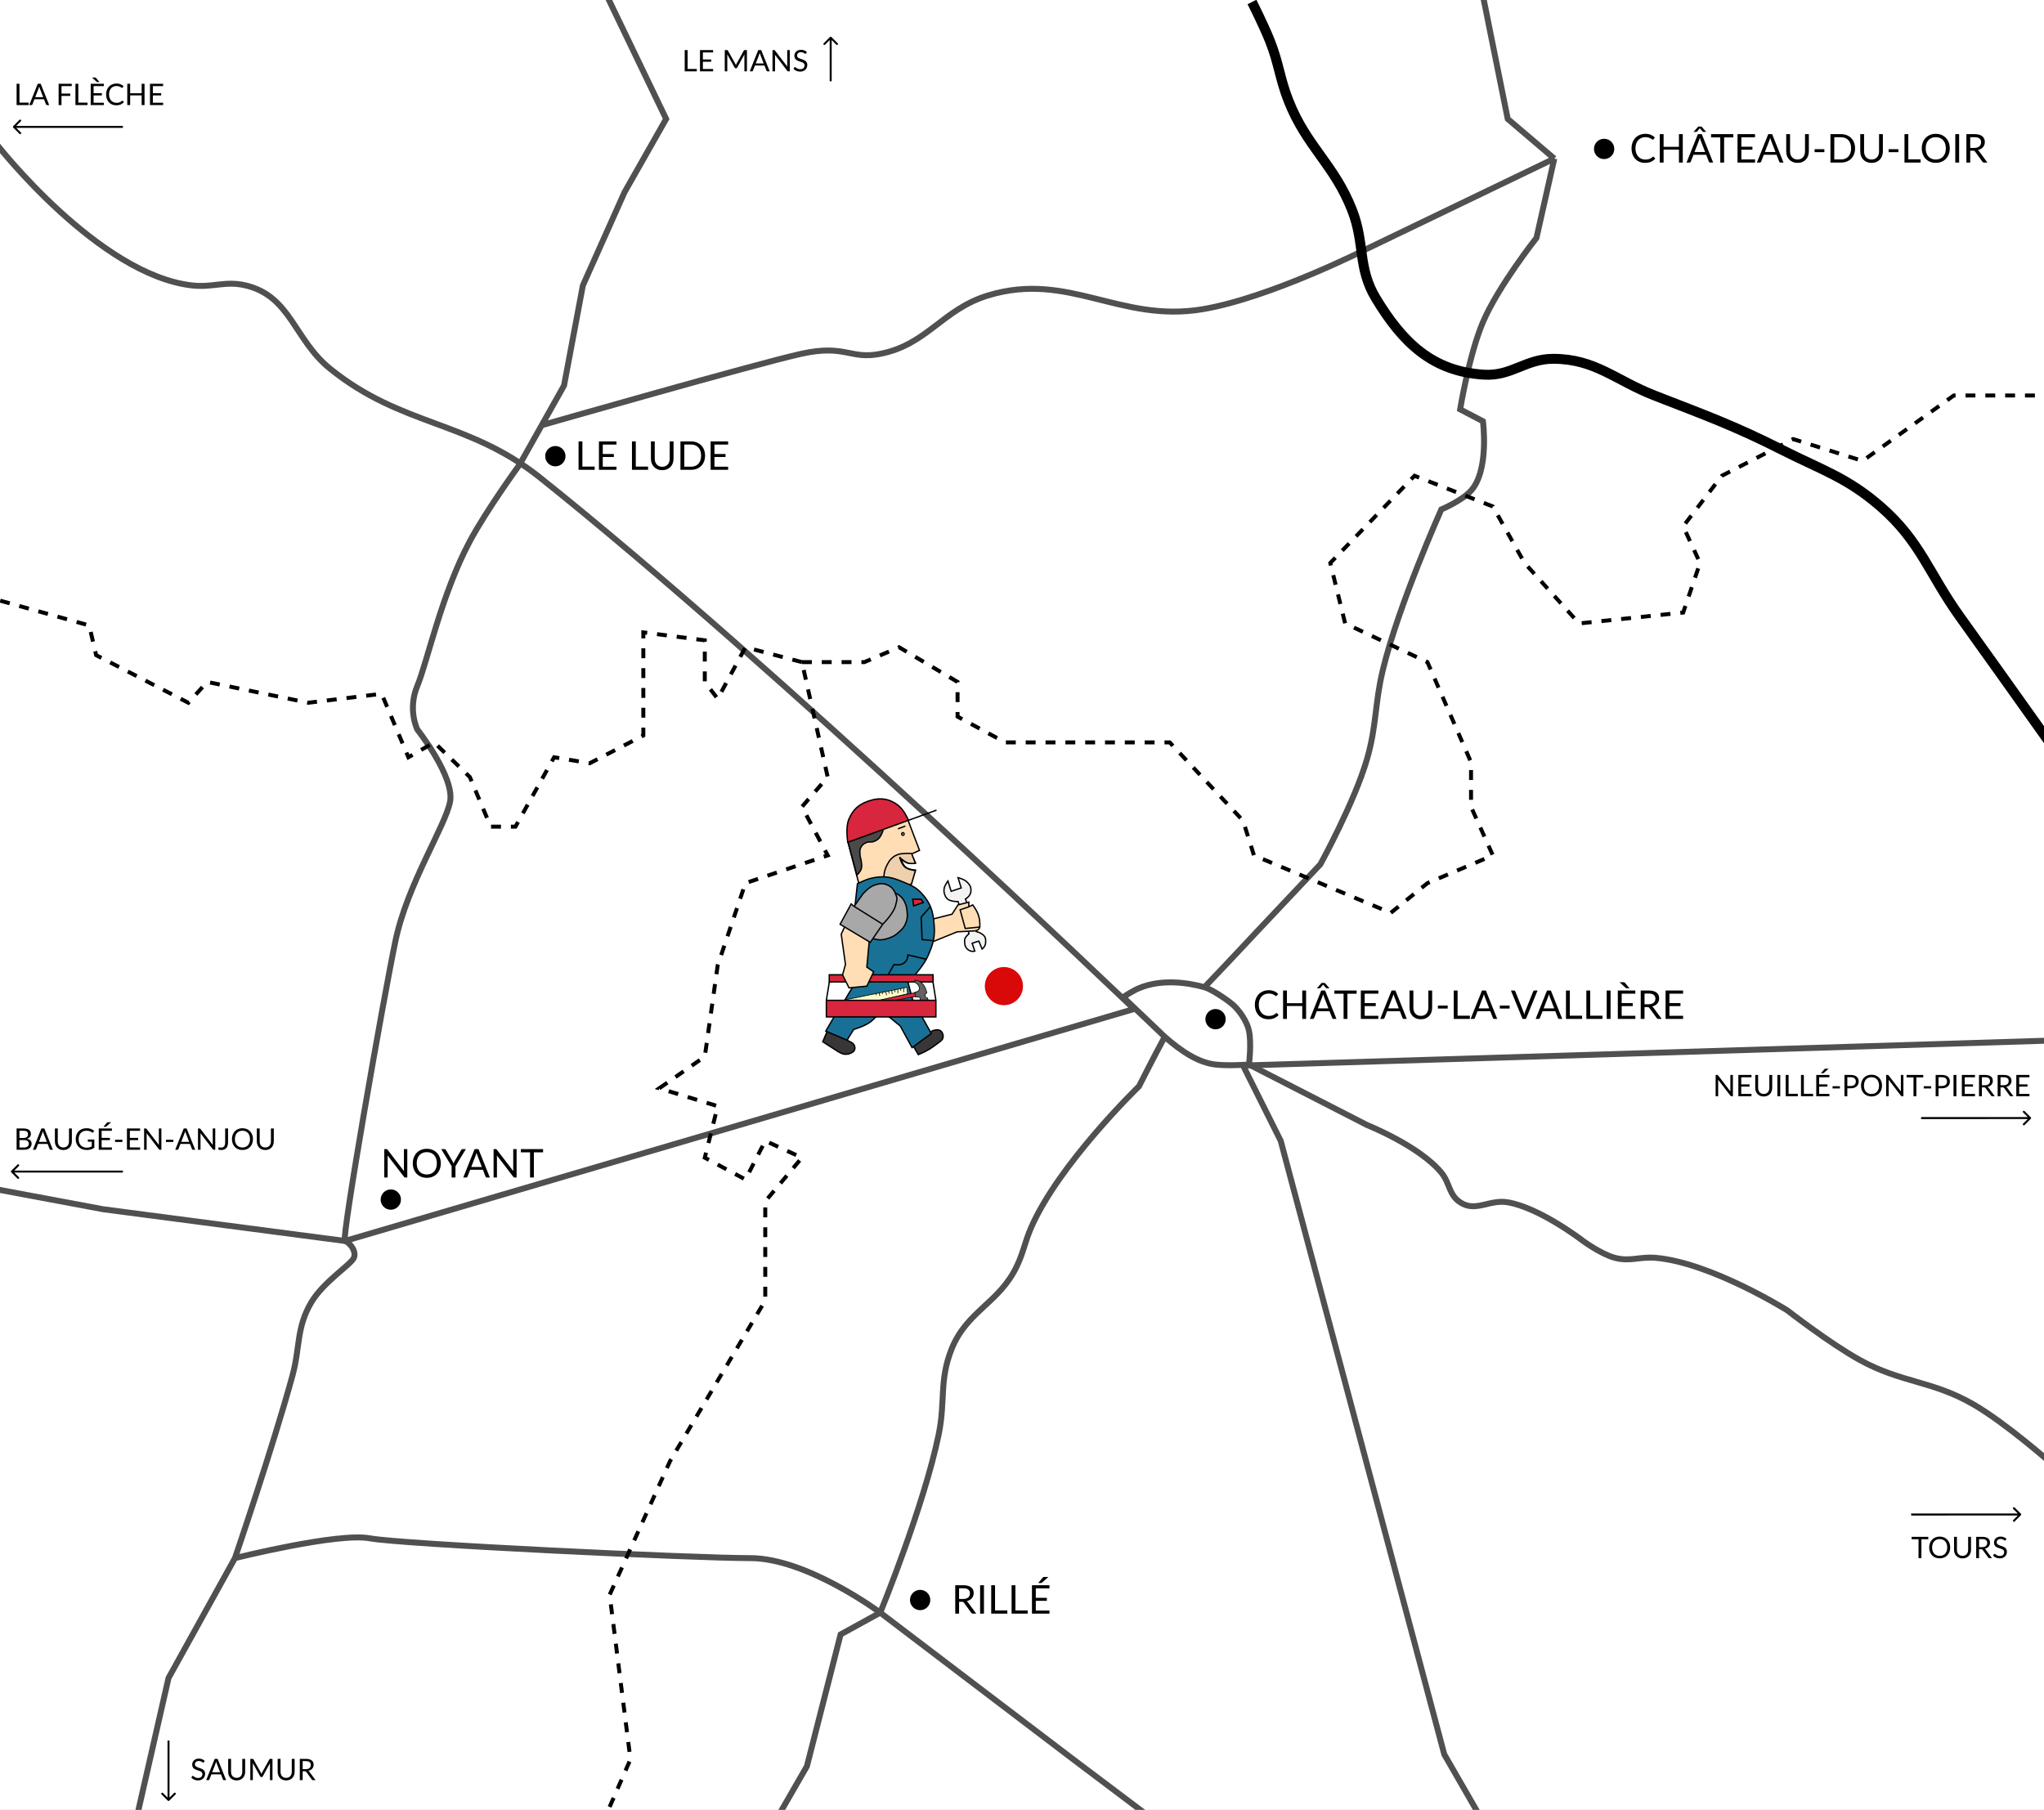 <svg width="1031" height="913" viewBox="0 0 1031 913" fill="none" xmlns="http://www.w3.org/2000/svg">
<rect x="0" y="0" width="1031" height="913" fill="#808080" stroke="none"/>
<g clip-path="url(#clip0_28_69)">
<rect width="1031" height="913" fill="white"/>
<path d="M607.5 498C599.5 495.75 586.009 493.629 574.5 498.5C571.199 499.897 566.5 503 566.5 503L587.5 523M607.5 498C611 498.984 618 503.62 621.5 506.5C625.146 509.5 629.095 515.5 630 520C631.308 526.509 630 537 630 537M607.5 498C617.849 487.261 633 471 633 471L666 436C666 436 683.193 404.745 689.5 383C694.472 365.857 693.328 355.355 697.5 338C705.369 305.268 727 257 727 257C727 257 737.35 252.643 742 247.5C751.3 237.213 748 212.5 748 212.5L736.5 206.5C736.5 206.5 741.037 178.839 748 162.5C755.709 144.411 775 120 775 120L784 80M630 537C630 537 619.593 537.776 613 537C604.5 536 596 530.5 587.5 523M630 537L689.5 567.5C689.5 567.5 715.961 578.067 727 591.5C731.402 596.857 730.72 602.67 736.5 606.5C744.313 611.677 751.262 604.92 760.5 606.5C776.941 609.312 798.5 626 798.5 626C798.5 626 807.662 632.684 814.5 634.5C822.238 636.555 827.022 633.832 835 634.5C862.858 636.833 901.5 661 901.5 661C901.5 661 922.885 677.632 938 686C959.096 697.679 974.65 696.386 995.5 708.5C1012.01 718.094 1034.5 738 1034.5 738M118.5 786C118.5 786 137.574 730.34 147.5 694C151.431 679.609 149.411 669.844 157 657C163.183 646.537 177 638 178.5 634.5C180 631 176 626.5 174 626C172 625.5 193.5 503 199.5 474.5C205.5 446 224.5 417 227 404.5C229.5 392 210.5 368 210.5 368C210.5 368 205.5 358 210.5 346C215.5 334 222.688 299.739 237 273C245.46 257.195 262 234.5 262 234.5L273.25 214.5M118.5 786L85 846.5L69.5 914.5M118.5 786C118.5 786 170.5 773 186.5 776C202.5 779 350 786 378.5 786C407 786 444 813.5 444 813.5M784 80L760.5 60L742 -32M784 80L689.5 125.5C689.5 125.5 640.564 150.328 606.5 156C564.809 162.942 538.954 136.76 498.5 149C475.336 156.009 467.75 173.845 444 178.5C428.671 181.504 426.5 173.5 404 178.5C381.5 183.5 273.25 214.5 273.25 214.5M304.5 -5.5L336 60L315 97L294 144L284.5 194.5L273.25 214.5M444 813.5L542 888L613 941.5M444 813.5C444 813.5 466.064 759.732 473.5 723.5C476.914 706.863 473.685 696.266 480 680.5C487.756 661.136 504.142 657.385 513 638.5C516.358 631.341 516.867 626.76 520 619.5C533.911 587.264 574.5 548 574.5 548C574.5 548 581.593 533.935 587.5 523M444 813.5L424 824.5L407 891L388 924" stroke="#505050" stroke-width="3"/>
<path d="M-1.5 600L52 610L174 626L572 509C572 509 391.5 336 272.5 241C236.053 211.904 202.778 215.306 166.5 186C148.348 171.337 146.688 149.454 124 144C113.748 141.536 107.481 145.155 97 144C49.867 138.808 -1.5 73 -1.5 73M1031.5 525L627 537.5L646 575.5L728.5 885L745.5 914.5" stroke="#505050" stroke-width="3"/>
<path d="M631.5 1C631.5 1 637.389 12.711 640.5 20.5C645.127 32.086 645.407 39.401 650 51C659.148 74.105 672.922 82.868 682 106C688.576 122.755 684.689 135.096 694 150.5C707.48 172.801 722.491 187.389 748.5 189C762.494 189.867 769.479 180.975 783.5 181C804.687 181.038 814.762 191.799 834.5 199.5C860.01 209.453 874.572 214.628 899 227C918.899 237.079 931.657 240.876 948.5 255.5C968.674 273.016 972.926 289.292 988.5 311C1014.21 346.836 1054 403 1054 403" stroke="black" stroke-width="5"/>
<path d="M307.5 911.5L318 887.5L307.5 804.5L338 737L386 656V606L404.5 584L386 575.5L376 595L355.5 584L362 558L332.5 549L355.5 533L362 487L376 445.5L417.5 431.5L404.5 407L417.5 392L404.5 334M404.5 334H436L453.5 326.5L483 344V361.5L507 374.5H590L627 414L632.5 431.5L701.5 460.5L720 445.5L753 431.5L742 407V384.5L720 334L678.5 314.5L671 284L713.5 240L753 255.5L769 284L796.5 314.5L849 309L857.5 284L849 265.5L868.5 240L904.5 221.5L939.5 232.5L985.5 199.5H1045.5M404.5 334L376 326.5L362 352.5L355.5 344V323L324.5 319V371L297.5 385L279.5 382L260 417H247.5L237 392L219 374.5L206 382L192.5 350L155.5 354.5L104.5 344L95 354.5L48.5 330.5L45 315.5L-3.5 302M1174.5 361.5L1399.5 656" stroke="black" stroke-width="2" stroke-dasharray="5 5"/>
<circle cx="506.376" cy="497.446" r="9.624" fill="#DA0909"/>
<path d="M427.693 424.703L433.132 445.412L434.023 448.784L458.74 448.306L461.762 438.922C461.762 438.922 458.489 438.715 456.927 437.523C455.198 436.203 454.223 432.656 454.223 432.656C456.425 435.405 458.084 435.958 461.762 435.264L459.694 430.811L463.798 428.966L457.944 413.569L432.273 418.436L427.693 424.703Z" fill="#FFDEB6" stroke="black" stroke-width="0.682"/>
<path d="M456.513 430.524C457.788 430.423 459.789 430.524 459.789 430.524L461.73 435.487C461.73 435.487 459.704 435.755 458.453 435.487C456.304 435.026 453.745 432.401 453.745 432.401C453.745 432.401 454.764 436.041 456.513 437.459C458.176 438.808 461.73 439.145 461.73 439.145L459.789 445.857L455.781 447.384L449.578 445.857L445.761 442.93C445.761 442.93 445.896 440.582 446.302 439.145C446.649 437.917 446.938 437.246 447.542 436.123L447.553 436.103C448.207 434.889 448.594 434.17 449.578 433.196C450.485 432.3 451.091 431.85 452.25 431.32C453.79 430.615 454.825 430.659 456.513 430.524Z" fill="#EED0AC" stroke="black" stroke-width="0.682"/>
<path d="M479.767 449.611L478.144 444.426C478.144 444.426 476.407 446.645 476.204 448.338C476.067 449.48 476.13 450.184 476.522 451.265C476.872 452.23 477.144 452.82 477.922 453.492C478.765 454.22 479.477 454.318 480.562 454.573C481.581 454.813 483.234 454.796 483.234 454.796L488.769 470.987C488.769 470.987 487.446 472.138 486.988 472.96C486.497 473.839 486.543 474.148 486.574 475.155C486.609 476.308 486.685 477.044 487.306 478.017C487.878 478.916 488.682 479.458 489.691 479.799C490.551 480.089 491.696 479.799 491.696 479.799L490.359 475.823L493.731 474.741L495.386 478.749C495.386 478.749 496.187 478.05 496.531 477.477C497.014 476.67 497.146 476.095 497.167 475.155C497.19 474.13 497.23 473.467 496.722 472.578C496.172 471.617 495.422 471.222 494.463 470.669C493.741 470.253 492.459 469.938 492.459 469.938L486.988 453.492C486.988 453.492 488.227 452.726 488.769 451.996C489.552 450.943 489.8 450.095 489.755 448.784C489.694 446.972 488.85 445.952 487.528 444.712C486.182 443.449 483.234 442.74 483.234 442.74L484.824 447.925L479.767 449.611Z" fill="#F3F3F3" stroke="black" stroke-width="0.682"/>
<path d="M466.629 464.593L480.212 461.158L483.202 456.482L488.673 455.082V457.436L490.646 456.482C493.58 460.56 494.353 463.007 494.24 467.647C493.813 468.81 493.337 469.219 492.109 469.556L482.757 470.065L467.488 476.268L466.629 464.593Z" fill="#FFDEB6"/>
<path d="M488.673 457.436V455.082L483.202 456.482L480.212 461.158L466.629 464.593L467.488 476.268L482.757 470.065L492.109 469.556C493.337 469.219 493.813 468.81 494.24 467.647M488.673 457.436L490.646 456.482C493.58 460.56 494.353 463.007 494.24 467.647M488.673 457.436L484.284 458.963L486.86 468.379L494.24 467.647" stroke="black" stroke-width="0.682"/>
<path d="M428.615 500.317L431.764 495.195L429.951 468.761L432.496 445.793C432.496 445.793 436.458 443.742 439.208 443.09C445.121 441.687 449.097 442.199 454.7 444.553C458.906 446.32 461.73 447.283 464.656 450.406C466.92 452.821 468.361 455.055 469.307 457.309C470.552 460.278 470.937 463.283 471.209 466.788C471.442 469.777 471.288 472.187 470.783 474.518C470.243 477.011 469.3 479.416 467.997 482.344C467.769 482.855 467.507 483.376 467.217 483.902C465.276 487.433 462.111 491.189 460.044 493.475C458.84 494.807 458.008 495.641 458.008 495.641L461.348 507.983L446.684 507.601L424.098 507.983L428.615 500.317Z" fill="#197196"/>
<path d="M469.307 457.309C470.552 460.278 470.937 463.283 471.209 466.788C471.442 469.777 471.288 472.187 470.783 474.518M469.307 457.309C468.361 455.055 466.92 452.821 464.656 450.406C461.73 447.283 458.906 446.32 454.7 444.553C449.097 442.199 445.121 441.687 439.208 443.09C436.458 443.742 432.496 445.793 432.496 445.793L429.951 468.761L431.764 495.195L428.615 500.317L424.098 507.983L446.684 507.601L461.348 507.983L458.008 495.641C458.008 495.641 458.84 494.807 460.044 493.475M469.307 457.309L464.656 462.621L465.102 473.978L470.783 474.518M470.783 474.518C470.243 477.011 469.3 479.416 467.997 482.344C467.769 482.855 467.507 483.376 467.217 483.902M467.217 483.902L458.008 481.708C458.008 481.708 457.807 483.659 457.117 484.634C456.325 485.754 455.508 486.193 454.191 486.575C452.962 486.931 450.914 486.575 450.914 486.575L447.192 493.128L460.044 493.475M467.217 483.902C465.276 487.433 462.111 491.189 460.044 493.475" stroke="black" stroke-width="0.682"/>
<path d="M422.825 530.537L415 525.511L418.117 518.194L425.847 521.63L427.692 525.002C427.692 525.002 430.46 525.937 430.969 527.451C431.254 528.299 431.345 528.93 430.969 529.741C430.583 530.574 429.973 530.82 429.156 531.237C428.118 531.765 427.431 531.785 426.229 531.809C424.918 531.836 422.825 530.537 422.825 530.537Z" fill="#383636"/>
<path d="M463.193 532L459.757 526.083L470.573 519.88C470.573 519.88 473.108 519.042 474.295 519.88C474.979 520.363 475.278 520.833 475.535 521.63C475.799 522.446 475.79 522.807 475.535 523.825C475.281 524.843 473.016 526.278 471.209 527.61C469.614 528.786 468.667 529.388 466.915 530.314C465.504 531.06 463.193 532 463.193 532Z" fill="#383636"/>
<path d="M422.825 530.537L415 525.511L418.117 518.194L425.847 521.63L427.692 525.002C427.692 525.002 430.46 525.937 430.969 527.451C431.254 528.299 431.345 528.93 430.969 529.741C430.583 530.574 429.973 530.82 429.156 531.237C428.118 531.765 427.431 531.785 426.229 531.809C424.918 531.836 422.825 530.537 422.825 530.537Z" stroke="black" stroke-width="0.682"/>
<path d="M463.193 532L459.757 526.083L470.573 519.88C470.573 519.88 473.108 519.042 474.295 519.88C474.979 520.363 475.278 520.833 475.535 521.63C475.799 522.446 475.79 522.807 475.535 523.825C475.281 524.843 473.016 526.278 471.209 527.61C469.614 528.786 468.667 529.388 466.915 530.314C465.504 531.06 463.193 532 463.193 532Z" stroke="black" stroke-width="0.682"/>
<path d="M416.527 520.135L422.126 510.528H443.884C443.884 510.528 441.126 514.004 438.858 515.649C435.999 517.723 430.587 519.308 430.587 519.308L427.247 524.715L416.527 520.135Z" fill="#197096"/>
<path d="M469.746 521.343L460.044 528.469L454.127 517.622L445.506 510.528H463.702L469.746 521.343Z" fill="#197096"/>
<path d="M416.527 520.135L422.126 510.528H443.884C443.884 510.528 441.126 514.004 438.858 515.649C435.999 517.723 430.587 519.308 430.587 519.308L427.247 524.715L416.527 520.135Z" stroke="black" stroke-width="0.682"/>
<path d="M469.746 521.343L460.044 528.469L454.127 517.622L445.506 510.528H463.702L469.746 521.343Z" stroke="black" stroke-width="0.682"/>
<path d="M470.637 491.728H418.276V495.322H470.637V491.728Z" fill="#D7263D" stroke="black" stroke-width="0.682"/>
<path d="M435.168 505.979L461.761 500.73L462.048 502.607L441.943 506.456L435.168 505.979Z" fill="#D7263D" stroke="black" stroke-width="0.341"/>
<path d="M463.416 499.649C462.944 500.35 461.443 500.539 461.443 500.539L461.793 502.893H463.193C463.193 502.893 463.926 503.034 464.084 503.402C464.186 503.642 464.094 503.81 464.084 504.07C464.055 504.824 463.797 505.979 463.797 505.979L468.41 505.406C468.41 505.406 468.29 504.821 468.187 504.452C468.071 504.036 467.837 503.402 467.837 503.402C467.837 503.402 467.42 503.52 467.201 503.402C466.988 503.288 466.851 502.893 466.851 502.893L466.438 501.748L467.519 500.794C467.519 500.794 467.043 498.906 466.438 497.835C466.039 497.13 465.802 496.722 465.229 496.15C464.45 495.373 463.901 494.954 462.843 494.654C462.312 494.504 461.443 494.464 461.443 494.464V495.481C461.443 495.481 463.033 496.366 463.416 497.358C463.738 498.193 463.914 498.906 463.416 499.649Z" fill="#626262" stroke="black" stroke-width="0.341"/>
<path d="M439.017 505.565L421.998 505.216L441.843 501.207L443.439 500.885L445.093 500.551L446.747 500.217L448.258 499.912L449.769 499.607L451.328 499.292L452.886 498.977L454.35 498.681L455.813 498.386L457.435 498.058L457.785 501.335L439.017 505.565Z" fill="#FEFBCA"/>
<path d="M455.813 498.386L457.435 498.058L457.785 501.335L439.017 505.565L421.998 505.216L441.843 501.207M455.813 498.386V500.508M455.813 498.386L454.35 498.681M452.886 498.977V501.017M452.886 498.977L454.35 498.681M452.886 498.977L451.328 499.292M449.769 499.607L450.087 501.494M449.769 499.607L451.328 499.292M449.769 499.607L448.258 499.912M446.747 500.217L447.224 502.003M446.747 500.217L448.258 499.912M446.747 500.217L445.093 500.551M443.439 500.885L443.789 502.384M443.439 500.885L445.093 500.551M443.439 500.885L441.843 501.207M454.35 498.681V499.776M451.328 499.292L451.487 500.508M448.258 499.912L448.465 501.207M445.093 500.551V501.494M441.843 501.207L441.975 502.003" stroke="black" stroke-width="0.341"/>
<path d="M472.068 504.611H416.813V512.977H472.068V504.611Z" fill="#D7263D"/>
<path d="M416.813 504.611H472.068M416.813 504.611V512.977H472.068V504.611M416.813 504.611L418.34 495.195M472.068 504.611L470.573 495.195" stroke="black" stroke-width="0.682"/>
<path d="M426.452 486.511L424.989 491.76L428.265 498.344L437.236 497.454L440.671 490.233L437.236 487.879L438.572 473.5L426.452 466.693L424.321 471.242L426.452 486.511Z" fill="#FFDEB6" stroke="black" stroke-width="0.682"/>
<path d="M444.711 450.279L436.822 471.592C436.822 471.592 439.528 473.354 441.498 473.787C444.066 474.351 445.714 474.1 448.21 473.278C450.368 472.567 451.525 471.845 453.237 470.351C454.998 468.814 456.029 467.783 456.895 465.611C457.706 463.577 457.793 462.222 457.563 460.045C457.366 458.184 457.239 457.001 456.449 455.305C455.764 453.833 455.193 452.999 453.968 451.933C452.811 450.926 451.889 450.67 450.405 450.279C448.255 449.712 444.711 450.279 444.711 450.279Z" fill="#A8A8A8" stroke="black" stroke-width="0.682"/>
<path d="M438.985 475.377L423.748 466.248L429.347 455.973L430.81 457.213L435.264 450.915C435.264 450.915 438.419 447.32 441.18 446.461C443.612 445.705 445.395 445.382 447.702 446.461C449.821 447.453 450.877 448.728 451.71 450.915C452.532 453.074 452.791 452.728 451.71 456.832C450.628 460.935 445.249 466.248 445.249 466.248L438.985 475.377Z" fill="#A8A8A8"/>
<path d="M430.81 457.213L435.264 450.915C435.264 450.915 438.419 447.32 441.18 446.461C443.612 445.705 445.395 445.382 447.702 446.461C449.821 447.453 450.877 448.728 451.71 450.915C452.532 453.074 452.791 452.728 451.71 456.832C450.628 460.935 445.249 466.248 445.249 466.248M430.81 457.213L429.347 455.973L423.748 466.248L438.985 475.377L445.249 466.248M430.81 457.213L445.249 466.248" stroke="black" stroke-width="0.682"/>
<path d="M434.436 438.254C433.996 439.737 432.21 441.531 432.21 441.531L427.693 424.512L428.933 418.913L443.662 414.651L445.411 418.913C445.411 418.913 444.509 421.847 443.121 423.081C442.285 423.824 441.688 424.123 440.64 424.512C439.287 425.014 438.296 424.428 436.981 425.021C435.821 425.544 435.13 425.99 434.436 427.057C433.519 428.468 433.721 429.638 433.8 431.32C433.861 432.597 434.304 433.26 434.436 434.532C434.587 435.978 434.85 436.861 434.436 438.254Z" fill="#4A4A4A" stroke="black" stroke-width="0.682"/>
<path d="M456.045 420.695C456.045 421.09 455.75 421.372 455.431 421.372C455.113 421.372 454.818 421.09 454.818 420.695C454.818 420.3 455.113 420.018 455.431 420.018C455.75 420.018 456.045 420.3 456.045 420.695Z" fill="white" stroke="black" stroke-width="0.682"/>
<path d="M464.561 453.587H460.33L460.839 456.959L465.738 455.273L464.561 453.587Z" fill="#D7263D" stroke="black" stroke-width="0.682"/>
<path d="M452.95 418.118L456.672 416.687" stroke="black" stroke-width="0.682"/>
<path d="M458.263 413.79L427.629 424.894C427.629 424.894 426.375 417.434 428.17 413.251C430.217 408.478 432.974 405.881 437.872 404.153C443.777 402.071 448.953 402.72 453.682 406.825C456.14 408.96 458.263 413.79 458.263 413.79Z" fill="#D7263D"/>
<path d="M472.386 408.67L458.263 413.79M458.263 413.79L427.629 424.894C427.629 424.894 426.375 417.434 428.17 413.251C430.217 408.478 432.974 405.881 437.872 404.153C443.777 402.071 448.953 402.72 453.682 406.825C456.14 408.96 458.263 413.79 458.263 413.79Z" stroke="black" stroke-width="0.682"/>
<circle cx="613.125" cy="514.125" r="5.125" fill="black"/>
<circle cx="809.125" cy="75.125" r="5.125" fill="black"/>
<circle cx="280.125" cy="230.125" r="5.125" fill="black"/>
<circle cx="197.125" cy="605.125" r="5.125" fill="black"/>
<circle cx="464.125" cy="807.125" r="5.125" fill="black"/>
<path d="M643.89 511.04C643.997 511.04 644.09 511.083 644.17 511.17L644.94 512C644.353 512.68 643.64 513.21 642.8 513.59C641.967 513.97 640.957 514.16 639.77 514.16C638.743 514.16 637.81 513.983 636.97 513.63C636.13 513.27 635.413 512.77 634.82 512.13C634.227 511.483 633.767 510.71 633.44 509.81C633.113 508.91 632.95 507.92 632.95 506.84C632.95 505.76 633.12 504.77 633.46 503.87C633.8 502.97 634.277 502.197 634.89 501.55C635.51 500.903 636.25 500.403 637.11 500.05C637.97 499.69 638.92 499.51 639.96 499.51C640.98 499.51 641.88 499.673 642.66 500C643.44 500.327 644.127 500.77 644.72 501.33L644.08 502.22C644.04 502.287 643.987 502.343 643.92 502.39C643.86 502.43 643.777 502.45 643.67 502.45C643.55 502.45 643.403 502.387 643.23 502.26C643.057 502.127 642.83 501.98 642.55 501.82C642.27 501.66 641.92 501.517 641.5 501.39C641.08 501.257 640.563 501.19 639.95 501.19C639.21 501.19 638.533 501.32 637.92 501.58C637.307 501.833 636.777 502.203 636.33 502.69C635.89 503.177 635.547 503.77 635.3 504.47C635.053 505.17 634.93 505.96 634.93 506.84C634.93 507.733 635.057 508.53 635.31 509.23C635.57 509.93 635.92 510.523 636.36 511.01C636.807 511.49 637.33 511.857 637.93 512.11C638.537 512.363 639.19 512.49 639.89 512.49C640.317 512.49 640.7 512.467 641.04 512.42C641.387 512.367 641.703 512.287 641.99 512.18C642.283 512.073 642.553 511.94 642.8 511.78C643.053 511.613 643.303 511.417 643.55 511.19C643.663 511.09 643.777 511.04 643.89 511.04ZM658.799 499.67V514H656.859V507.48H649.129V514H647.189V499.67H649.129V506.06H656.859V499.67H658.799ZM670.073 508.68L667.823 502.85C667.756 502.677 667.686 502.477 667.613 502.25C667.539 502.017 667.469 501.77 667.403 501.51C667.263 502.05 667.119 502.5 666.973 502.86L664.723 508.68H670.073ZM674.113 514H672.613C672.439 514 672.299 513.957 672.193 513.87C672.086 513.783 672.006 513.673 671.953 513.54L670.613 510.08H664.183L662.843 513.54C662.803 513.66 662.726 513.767 662.613 513.86C662.499 513.953 662.359 514 662.193 514H660.693L666.423 499.67H668.383L674.113 514ZM670.603 498.54H669.303C669.223 498.54 669.126 498.527 669.013 498.5C668.906 498.467 668.796 498.383 668.683 498.25L667.513 496.84L667.393 496.66L667.273 496.84L666.103 498.25C665.989 498.383 665.876 498.467 665.763 498.5C665.656 498.527 665.563 498.54 665.483 498.54H664.233L666.623 495.83H668.223L670.603 498.54ZM684.282 501.3H679.642V514H677.712V501.3H673.062V499.67H684.282V501.3ZM695.248 512.42L695.238 514H686.408V499.67H695.238V501.25H688.348V506.01H693.928V507.53H688.348V512.42H695.248ZM705.561 508.68L703.311 502.85C703.244 502.677 703.174 502.477 703.101 502.25C703.028 502.017 702.958 501.77 702.891 501.51C702.751 502.05 702.608 502.5 702.461 502.86L700.211 508.68H705.561ZM709.601 514H708.101C707.928 514 707.788 513.957 707.681 513.87C707.574 513.783 707.494 513.673 707.441 513.54L706.101 510.08H699.671L698.331 513.54C698.291 513.66 698.214 513.767 698.101 513.86C697.988 513.953 697.848 514 697.681 514H696.181L701.911 499.67H703.871L709.601 514ZM716.684 512.46C717.278 512.46 717.808 512.36 718.274 512.16C718.741 511.96 719.134 511.68 719.454 511.32C719.781 510.96 720.028 510.53 720.194 510.03C720.368 509.53 720.454 508.98 720.454 508.38V499.67H722.384V508.38C722.384 509.207 722.251 509.973 721.984 510.68C721.724 511.387 721.348 512 720.854 512.52C720.368 513.033 719.771 513.437 719.064 513.73C718.358 514.023 717.564 514.17 716.684 514.17C715.804 514.17 715.011 514.023 714.304 513.73C713.598 513.437 712.998 513.033 712.504 512.52C712.011 512 711.631 511.387 711.364 510.68C711.104 509.973 710.974 509.207 710.974 508.38V499.67H712.904V508.37C712.904 508.97 712.988 509.52 713.154 510.02C713.328 510.52 713.574 510.95 713.894 511.31C714.221 511.67 714.618 511.953 715.084 512.16C715.558 512.36 716.091 512.46 716.684 512.46ZM725.281 507.25H730.221V508.76H725.281V507.25ZM741.413 512.37V514H733.283V499.67H735.213V512.37H741.413ZM751.167 508.68L748.917 502.85C748.85 502.677 748.78 502.477 748.707 502.25C748.633 502.017 748.563 501.77 748.497 501.51C748.357 502.05 748.213 502.5 748.067 502.86L745.817 508.68H751.167ZM755.207 514H753.707C753.533 514 753.393 513.957 753.287 513.87C753.18 513.783 753.1 513.673 753.047 513.54L751.707 510.08H745.277L743.937 513.54C743.897 513.66 743.82 513.767 743.707 513.86C743.593 513.953 743.453 514 743.287 514H741.787L747.517 499.67H749.477L755.207 514ZM756.512 507.25H761.452V508.76H756.512V507.25ZM775.539 499.67L769.699 514H767.959L762.119 499.67H763.669C763.842 499.67 763.982 499.713 764.089 499.8C764.195 499.887 764.275 499.997 764.329 500.13L768.369 510.24C768.455 510.467 768.539 510.713 768.619 510.98C768.705 511.247 768.782 511.527 768.849 511.82C768.915 511.527 768.985 511.247 769.059 510.98C769.132 510.713 769.212 510.467 769.299 510.24L773.329 500.13C773.369 500.017 773.445 499.913 773.559 499.82C773.679 499.72 773.822 499.67 773.989 499.67H775.539ZM783.96 508.68L781.71 502.85C781.643 502.677 781.573 502.477 781.5 502.25C781.426 502.017 781.356 501.77 781.29 501.51C781.15 502.05 781.006 502.5 780.86 502.86L778.61 508.68H783.96ZM788 514H786.5C786.326 514 786.186 513.957 786.08 513.87C785.973 513.783 785.893 513.673 785.84 513.54L784.5 510.08H778.07L776.73 513.54C776.69 513.66 776.613 513.767 776.5 513.86C776.386 513.953 776.246 514 776.08 514H774.58L780.31 499.67H782.27L788 514ZM798.015 512.37V514H789.885V499.67H791.815V512.37H798.015ZM808.288 512.37V514H800.158V499.67H802.088V512.37H808.288ZM812.372 514H810.432V499.67H812.372V514ZM824.877 512.42L824.867 514H816.037V499.67H824.867V501.25H817.977V506.01H823.557V507.53H817.977V512.42H824.877ZM818.807 495.48C819.027 495.48 819.194 495.497 819.307 495.53C819.42 495.563 819.534 495.653 819.647 495.8L821.927 498.54H820.647C820.5 498.54 820.384 498.533 820.297 498.52C820.217 498.5 820.127 498.443 820.027 498.35L816.907 495.48H818.807ZM831.55 506.61C832.11 506.61 832.603 506.543 833.03 506.41C833.463 506.27 833.823 506.077 834.11 505.83C834.403 505.577 834.623 505.277 834.77 504.93C834.917 504.583 834.99 504.2 834.99 503.78C834.99 502.927 834.71 502.283 834.15 501.85C833.59 501.417 832.75 501.2 831.63 501.2H829.51V506.61H831.55ZM838.17 514H836.45C836.097 514 835.837 513.863 835.67 513.59L831.95 508.47C831.837 508.31 831.713 508.197 831.58 508.13C831.453 508.057 831.253 508.02 830.98 508.02H829.51V514H827.58V499.67H831.63C832.537 499.67 833.32 499.763 833.98 499.95C834.64 500.13 835.183 500.393 835.61 500.74C836.043 501.087 836.363 501.507 836.57 502C836.777 502.487 836.88 503.033 836.88 503.64C836.88 504.147 836.8 504.62 836.64 505.06C836.48 505.5 836.247 505.897 835.94 506.25C835.64 506.597 835.27 506.893 834.83 507.14C834.397 507.387 833.903 507.573 833.35 507.7C833.597 507.84 833.81 508.043 833.99 508.31L838.17 514ZM848.959 512.42L848.949 514H840.119V499.67H848.949V501.25H842.059V506.01H847.639V507.53H842.059V512.42H848.959Z" fill="black"/>
<path d="M833.89 79.04C833.997 79.04 834.09 79.083 834.17 79.17L834.94 80C834.353 80.68 833.64 81.21 832.8 81.59C831.967 81.97 830.957 82.16 829.77 82.16C828.743 82.16 827.81 81.983 826.97 81.63C826.13 81.27 825.413 80.77 824.82 80.13C824.227 79.483 823.767 78.71 823.44 77.81C823.113 76.91 822.95 75.92 822.95 74.84C822.95 73.76 823.12 72.77 823.46 71.87C823.8 70.97 824.277 70.197 824.89 69.55C825.51 68.903 826.25 68.403 827.11 68.05C827.97 67.69 828.92 67.51 829.96 67.51C830.98 67.51 831.88 67.673 832.66 68C833.44 68.327 834.127 68.77 834.72 69.33L834.08 70.22C834.04 70.287 833.987 70.343 833.92 70.39C833.86 70.43 833.777 70.45 833.67 70.45C833.55 70.45 833.403 70.387 833.23 70.26C833.057 70.127 832.83 69.98 832.55 69.82C832.27 69.66 831.92 69.517 831.5 69.39C831.08 69.257 830.563 69.19 829.95 69.19C829.21 69.19 828.533 69.32 827.92 69.58C827.307 69.833 826.777 70.203 826.33 70.69C825.89 71.177 825.547 71.77 825.3 72.47C825.053 73.17 824.93 73.96 824.93 74.84C824.93 75.733 825.057 76.53 825.31 77.23C825.57 77.93 825.92 78.523 826.36 79.01C826.807 79.49 827.33 79.857 827.93 80.11C828.537 80.363 829.19 80.49 829.89 80.49C830.317 80.49 830.7 80.467 831.04 80.42C831.387 80.367 831.703 80.287 831.99 80.18C832.283 80.073 832.553 79.94 832.8 79.78C833.053 79.613 833.303 79.417 833.55 79.19C833.663 79.09 833.777 79.04 833.89 79.04ZM848.799 67.67V82H846.859V75.48H839.129V82H837.189V67.67H839.129V74.06H846.859V67.67H848.799ZM860.073 76.68L857.823 70.85C857.756 70.677 857.686 70.477 857.613 70.25C857.539 70.017 857.469 69.77 857.403 69.51C857.263 70.05 857.119 70.5 856.973 70.86L854.723 76.68H860.073ZM864.113 82H862.613C862.439 82 862.299 81.957 862.193 81.87C862.086 81.783 862.006 81.673 861.953 81.54L860.613 78.08H854.183L852.843 81.54C852.803 81.66 852.726 81.767 852.613 81.86C852.499 81.953 852.359 82 852.193 82H850.693L856.423 67.67H858.383L864.113 82ZM860.603 66.54H859.303C859.223 66.54 859.126 66.527 859.013 66.5C858.906 66.467 858.796 66.383 858.683 66.25L857.513 64.84L857.393 64.66L857.273 64.84L856.103 66.25C855.989 66.383 855.876 66.467 855.763 66.5C855.656 66.527 855.563 66.54 855.483 66.54H854.233L856.623 63.83H858.223L860.603 66.54ZM874.282 69.3H869.642V82H867.712V69.3H863.062V67.67H874.282V69.3ZM885.248 80.42L885.238 82H876.408V67.67H885.238V69.25H878.348V74.01H883.928V75.53H878.348V80.42H885.248ZM895.561 76.68L893.311 70.85C893.244 70.677 893.174 70.477 893.101 70.25C893.028 70.017 892.958 69.77 892.891 69.51C892.751 70.05 892.608 70.5 892.461 70.86L890.211 76.68H895.561ZM899.601 82H898.101C897.928 82 897.788 81.957 897.681 81.87C897.574 81.783 897.494 81.673 897.441 81.54L896.101 78.08H889.671L888.331 81.54C888.291 81.66 888.214 81.767 888.101 81.86C887.988 81.953 887.848 82 887.681 82H886.181L891.911 67.67H893.871L899.601 82ZM906.684 80.46C907.278 80.46 907.808 80.36 908.274 80.16C908.741 79.96 909.134 79.68 909.454 79.32C909.781 78.96 910.028 78.53 910.194 78.03C910.368 77.53 910.454 76.98 910.454 76.38V67.67H912.384V76.38C912.384 77.207 912.251 77.973 911.984 78.68C911.724 79.387 911.348 80 910.854 80.52C910.368 81.033 909.771 81.437 909.064 81.73C908.358 82.023 907.564 82.17 906.684 82.17C905.804 82.17 905.011 82.023 904.304 81.73C903.598 81.437 902.998 81.033 902.504 80.52C902.011 80 901.631 79.387 901.364 78.68C901.104 77.973 900.974 77.207 900.974 76.38V67.67H902.904V76.37C902.904 76.97 902.988 77.52 903.154 78.02C903.328 78.52 903.574 78.95 903.894 79.31C904.221 79.67 904.618 79.953 905.084 80.16C905.558 80.36 906.091 80.46 906.684 80.46ZM915.281 75.25H920.221V76.76H915.281V75.25ZM935.703 74.84C935.703 75.913 935.533 76.89 935.193 77.77C934.853 78.65 934.373 79.403 933.753 80.03C933.133 80.657 932.386 81.143 931.513 81.49C930.646 81.83 929.686 82 928.633 82H923.283V67.67H928.633C929.686 67.67 930.646 67.843 931.513 68.19C932.386 68.53 933.133 69.017 933.753 69.65C934.373 70.277 934.853 71.03 935.193 71.91C935.533 72.79 935.703 73.767 935.703 74.84ZM933.713 74.84C933.713 73.96 933.593 73.173 933.353 72.48C933.113 71.787 932.773 71.2 932.333 70.72C931.893 70.24 931.36 69.873 930.733 69.62C930.106 69.367 929.406 69.24 928.633 69.24H925.223V80.43H928.633C929.406 80.43 930.106 80.303 930.733 80.05C931.36 79.797 931.893 79.433 932.333 78.96C932.773 78.48 933.113 77.893 933.353 77.2C933.593 76.507 933.713 75.72 933.713 74.84ZM944.028 80.46C944.621 80.46 945.151 80.36 945.618 80.16C946.085 79.96 946.478 79.68 946.798 79.32C947.125 78.96 947.371 78.53 947.538 78.03C947.711 77.53 947.798 76.98 947.798 76.38V67.67H949.728V76.38C949.728 77.207 949.595 77.973 949.328 78.68C949.068 79.387 948.691 80 948.198 80.52C947.711 81.033 947.115 81.437 946.408 81.73C945.701 82.023 944.908 82.17 944.028 82.17C943.148 82.17 942.355 82.023 941.648 81.73C940.941 81.437 940.341 81.033 939.848 80.52C939.355 80 938.975 79.387 938.708 78.68C938.448 77.973 938.318 77.207 938.318 76.38V67.67H940.248V76.37C940.248 76.97 940.331 77.52 940.498 78.02C940.671 78.52 940.918 78.95 941.238 79.31C941.565 79.67 941.961 79.953 942.428 80.16C942.901 80.36 943.435 80.46 944.028 80.46ZM952.625 75.25H957.565V76.76H952.625V75.25ZM968.757 80.37V82H960.627V67.67H962.557V80.37H968.757ZM983.476 74.84C983.476 75.913 983.306 76.9 982.966 77.8C982.626 78.693 982.146 79.463 981.526 80.11C980.906 80.757 980.16 81.26 979.286 81.62C978.42 81.973 977.46 82.15 976.406 82.15C975.353 82.15 974.393 81.973 973.526 81.62C972.66 81.26 971.916 80.757 971.296 80.11C970.676 79.463 970.196 78.693 969.856 77.8C969.516 76.9 969.346 75.913 969.346 74.84C969.346 73.767 969.516 72.783 969.856 71.89C970.196 70.99 970.676 70.217 971.296 69.57C971.916 68.917 972.66 68.41 973.526 68.05C974.393 67.69 975.353 67.51 976.406 67.51C977.46 67.51 978.42 67.69 979.286 68.05C980.16 68.41 980.906 68.917 981.526 69.57C982.146 70.217 982.626 70.99 982.966 71.89C983.306 72.783 983.476 73.767 983.476 74.84ZM981.486 74.84C981.486 73.96 981.366 73.17 981.126 72.47C980.886 71.77 980.546 71.18 980.106 70.7C979.666 70.213 979.133 69.84 978.506 69.58C977.88 69.32 977.18 69.19 976.406 69.19C975.64 69.19 974.943 69.32 974.316 69.58C973.69 69.84 973.153 70.213 972.706 70.7C972.266 71.18 971.926 71.77 971.686 72.47C971.446 73.17 971.326 73.96 971.326 74.84C971.326 75.72 971.446 76.51 971.686 77.21C971.926 77.903 972.266 78.493 972.706 78.98C973.153 79.46 973.69 79.83 974.316 80.09C974.943 80.343 975.64 80.47 976.406 80.47C977.18 80.47 977.88 80.343 978.506 80.09C979.133 79.83 979.666 79.46 980.106 78.98C980.546 78.493 980.886 77.903 981.126 77.21C981.366 76.51 981.486 75.72 981.486 74.84ZM988.192 82H986.252V67.67H988.192V82ZM995.827 74.61C996.387 74.61 996.881 74.543 997.307 74.41C997.741 74.27 998.101 74.077 998.387 73.83C998.681 73.577 998.901 73.277 999.047 72.93C999.194 72.583 999.267 72.2 999.267 71.78C999.267 70.927 998.987 70.283 998.427 69.85C997.867 69.417 997.027 69.2 995.907 69.2H993.787V74.61H995.827ZM1002.45 82H1000.73C1000.37 82 1000.11 81.863 999.947 81.59L996.227 76.47C996.114 76.31 995.991 76.197 995.857 76.13C995.731 76.057 995.531 76.02 995.257 76.02H993.787V82H991.857V67.67H995.907C996.814 67.67 997.597 67.763 998.257 67.95C998.917 68.13 999.461 68.393 999.887 68.74C1000.32 69.087 1000.64 69.507 1000.85 70C1001.05 70.487 1001.16 71.033 1001.16 71.64C1001.16 72.147 1001.08 72.62 1000.92 73.06C1000.76 73.5 1000.52 73.897 1000.22 74.25C999.917 74.597 999.547 74.893 999.107 75.14C998.674 75.387 998.181 75.573 997.627 75.7C997.874 75.84 998.087 76.043 998.267 76.31L1002.45 82Z" fill="black"/>
<path d="M299.96 235.37V237H291.83V222.67H293.76V235.37H299.96ZM310.943 235.42L310.933 237H302.103V222.67H310.933V224.25H304.043V229.01H309.623V230.53H304.043V235.42H310.943ZM326.894 235.37V237H318.764V222.67H320.694V235.37H326.894ZM334.04 235.46C334.633 235.46 335.163 235.36 335.63 235.16C336.096 234.96 336.49 234.68 336.81 234.32C337.136 233.96 337.383 233.53 337.55 233.03C337.723 232.53 337.81 231.98 337.81 231.38V222.67H339.74V231.38C339.74 232.207 339.606 232.973 339.34 233.68C339.08 234.387 338.703 235 338.21 235.52C337.723 236.033 337.126 236.437 336.42 236.73C335.713 237.023 334.92 237.17 334.04 237.17C333.16 237.17 332.366 237.023 331.66 236.73C330.953 236.437 330.353 236.033 329.86 235.52C329.366 235 328.986 234.387 328.72 233.68C328.46 232.973 328.33 232.207 328.33 231.38V222.67H330.26V231.37C330.26 231.97 330.343 232.52 330.51 233.02C330.683 233.52 330.93 233.95 331.25 234.31C331.576 234.67 331.973 234.953 332.44 235.16C332.913 235.36 333.446 235.46 334.04 235.46ZM355.637 229.84C355.637 230.913 355.467 231.89 355.127 232.77C354.787 233.65 354.307 234.403 353.687 235.03C353.067 235.657 352.32 236.143 351.447 236.49C350.58 236.83 349.62 237 348.567 237H343.217V222.67H348.567C349.62 222.67 350.58 222.843 351.447 223.19C352.32 223.53 353.067 224.017 353.687 224.65C354.307 225.277 354.787 226.03 355.127 226.91C355.467 227.79 355.637 228.767 355.637 229.84ZM353.647 229.84C353.647 228.96 353.527 228.173 353.287 227.48C353.047 226.787 352.707 226.2 352.267 225.72C351.827 225.24 351.293 224.873 350.667 224.62C350.04 224.367 349.34 224.24 348.567 224.24H345.157V235.43H348.567C349.34 235.43 350.04 235.303 350.667 235.05C351.293 234.797 351.827 234.433 352.267 233.96C352.707 233.48 353.047 232.893 353.287 232.2C353.527 231.507 353.647 230.72 353.647 229.84ZM367.272 235.42L367.262 237H358.432V222.67H367.262V224.25H360.372V229.01H365.952V230.53H360.372V235.42H367.272Z" fill="black"/>
<path d="M205.44 579.67V594H204.47C204.317 594 204.187 593.973 204.08 593.92C203.98 593.867 203.88 593.777 203.78 593.65L195.49 582.85C195.503 583.017 195.513 583.18 195.52 583.34C195.527 583.5 195.53 583.65 195.53 583.79V594H193.83V579.67H194.83C194.917 579.67 194.99 579.677 195.05 579.69C195.11 579.697 195.163 579.713 195.21 579.74C195.257 579.76 195.303 579.793 195.35 579.84C195.397 579.88 195.447 579.933 195.5 580L203.79 590.79C203.777 590.617 203.763 590.45 203.75 590.29C203.743 590.123 203.74 589.967 203.74 589.82V579.67H205.44ZM222.343 586.84C222.343 587.913 222.173 588.9 221.833 589.8C221.493 590.693 221.013 591.463 220.393 592.11C219.773 592.757 219.027 593.26 218.153 593.62C217.287 593.973 216.327 594.15 215.273 594.15C214.22 594.15 213.26 593.973 212.393 593.62C211.527 593.26 210.783 592.757 210.163 592.11C209.543 591.463 209.063 590.693 208.723 589.8C208.383 588.9 208.213 587.913 208.213 586.84C208.213 585.767 208.383 584.783 208.723 583.89C209.063 582.99 209.543 582.217 210.163 581.57C210.783 580.917 211.527 580.41 212.393 580.05C213.26 579.69 214.22 579.51 215.273 579.51C216.327 579.51 217.287 579.69 218.153 580.05C219.027 580.41 219.773 580.917 220.393 581.57C221.013 582.217 221.493 582.99 221.833 583.89C222.173 584.783 222.343 585.767 222.343 586.84ZM220.353 586.84C220.353 585.96 220.233 585.17 219.993 584.47C219.753 583.77 219.413 583.18 218.973 582.7C218.533 582.213 218 581.84 217.373 581.58C216.747 581.32 216.047 581.19 215.273 581.19C214.507 581.19 213.81 581.32 213.183 581.58C212.557 581.84 212.02 582.213 211.573 582.7C211.133 583.18 210.793 583.77 210.553 584.47C210.313 585.17 210.193 585.96 210.193 586.84C210.193 587.72 210.313 588.51 210.553 589.21C210.793 589.903 211.133 590.493 211.573 590.98C212.02 591.46 212.557 591.83 213.183 592.09C213.81 592.343 214.507 592.47 215.273 592.47C216.047 592.47 216.747 592.343 217.373 592.09C218 591.83 218.533 591.46 218.973 590.98C219.413 590.493 219.753 589.903 219.993 589.21C220.233 588.51 220.353 587.72 220.353 586.84ZM229.737 588.29V594H227.797V588.29L222.547 579.67H224.247C224.421 579.67 224.557 579.713 224.657 579.8C224.757 579.88 224.844 579.987 224.917 580.12L228.197 585.69C228.317 585.923 228.427 586.143 228.527 586.35C228.627 586.55 228.714 586.753 228.787 586.96C228.861 586.753 228.944 586.55 229.037 586.35C229.131 586.143 229.234 585.923 229.347 585.69L232.617 580.12C232.677 580.007 232.761 579.903 232.867 579.81C232.974 579.717 233.111 579.67 233.277 579.67H234.987L229.737 588.29ZM243.042 588.68L240.792 582.85C240.725 582.677 240.655 582.477 240.582 582.25C240.508 582.017 240.438 581.77 240.372 581.51C240.232 582.05 240.088 582.5 239.942 582.86L237.692 588.68H243.042ZM247.082 594H245.582C245.408 594 245.268 593.957 245.162 593.87C245.055 593.783 244.975 593.673 244.922 593.54L243.582 590.08H237.152L235.812 593.54C235.772 593.66 235.695 593.767 235.582 593.86C235.468 593.953 235.328 594 235.162 594H233.662L239.392 579.67H241.352L247.082 594ZM260.577 579.67V594H259.607C259.453 594 259.323 593.973 259.217 593.92C259.117 593.867 259.017 593.777 258.917 593.65L250.627 582.85C250.64 583.017 250.65 583.18 250.657 583.34C250.663 583.5 250.667 583.65 250.667 583.79V594H248.967V579.67H249.967C250.053 579.67 250.127 579.677 250.187 579.69C250.247 579.697 250.3 579.713 250.347 579.74C250.393 579.76 250.44 579.793 250.487 579.84C250.533 579.88 250.583 579.933 250.637 580L258.927 590.79C258.913 590.617 258.9 590.45 258.887 590.29C258.88 590.123 258.877 589.967 258.877 589.82V579.67H260.577ZM273.93 581.3H269.29V594H267.36V581.3H262.71V579.67H273.93V581.3Z" fill="black"/>
<path d="M485.8 806.61C486.36 806.61 486.853 806.543 487.28 806.41C487.713 806.27 488.073 806.077 488.36 805.83C488.653 805.577 488.873 805.277 489.02 804.93C489.167 804.583 489.24 804.2 489.24 803.78C489.24 802.927 488.96 802.283 488.4 801.85C487.84 801.417 487 801.2 485.88 801.2H483.76V806.61H485.8ZM492.42 814H490.7C490.347 814 490.087 813.863 489.92 813.59L486.2 808.47C486.087 808.31 485.963 808.197 485.83 808.13C485.703 808.057 485.503 808.02 485.23 808.02H483.76V814H481.83V799.67H485.88C486.787 799.67 487.57 799.763 488.23 799.95C488.89 800.13 489.433 800.393 489.86 800.74C490.293 801.087 490.613 801.507 490.82 802C491.027 802.487 491.13 803.033 491.13 803.64C491.13 804.147 491.05 804.62 490.89 805.06C490.73 805.5 490.497 805.897 490.19 806.25C489.89 806.597 489.52 806.893 489.08 807.14C488.647 807.387 488.153 807.573 487.6 807.7C487.847 807.84 488.06 808.043 488.24 808.31L492.42 814ZM496.309 814H494.369V799.67H496.309V814ZM508.105 812.37V814H499.975V799.67H501.905V812.37H508.105ZM518.378 812.37V814H510.248V799.67H512.178V812.37H518.378ZM529.361 812.42L529.351 814H520.521V799.67H529.351V801.25H522.461V806.01H528.041V807.53H522.461V812.42H529.361ZM528.841 795.48L525.581 798.34C525.481 798.433 525.385 798.49 525.291 798.51C525.198 798.53 525.085 798.54 524.951 798.54H523.671L525.981 795.8C526.095 795.653 526.208 795.563 526.321 795.53C526.441 795.497 526.611 795.48 526.831 795.48H528.841Z" fill="black"/>
<path d="M874.08 542.252V553H873.353C873.238 553 873.14 552.98 873.06 552.94C872.985 552.9 872.91 552.832 872.835 552.737L866.618 544.637C866.628 544.762 866.635 544.885 866.64 545.005C866.645 545.125 866.648 545.237 866.648 545.342V553H865.373V542.252H866.123C866.188 542.252 866.243 542.257 866.288 542.267C866.333 542.272 866.373 542.285 866.408 542.305C866.443 542.32 866.478 542.345 866.513 542.38C866.548 542.41 866.585 542.45 866.625 542.5L872.843 550.592C872.833 550.462 872.823 550.337 872.813 550.217C872.808 550.092 872.805 549.975 872.805 549.865V542.252H874.08ZM883.458 551.815L883.45 553H876.828V542.252H883.45V543.437H878.283V547.007H882.468V548.147H878.283V551.815H883.458ZM889.632 551.845C890.077 551.845 890.475 551.77 890.825 551.62C891.175 551.47 891.47 551.26 891.71 550.99C891.955 550.72 892.14 550.397 892.265 550.022C892.395 549.647 892.46 549.235 892.46 548.785V542.252H893.907V548.785C893.907 549.405 893.807 549.98 893.607 550.51C893.412 551.04 893.13 551.5 892.76 551.89C892.395 552.275 891.947 552.577 891.417 552.797C890.887 553.018 890.292 553.128 889.632 553.128C888.972 553.128 888.377 553.018 887.847 552.797C887.317 552.577 886.867 552.275 886.497 551.89C886.127 551.5 885.842 551.04 885.642 550.51C885.447 549.98 885.35 549.405 885.35 548.785V542.252H886.797V548.777C886.797 549.227 886.86 549.64 886.985 550.015C887.115 550.39 887.3 550.712 887.54 550.982C887.785 551.252 888.082 551.465 888.432 551.62C888.787 551.77 889.187 551.845 889.632 551.845ZM897.97 553H896.515V542.252H897.97V553ZM906.817 551.777V553H900.719V542.252H902.167V551.777H906.817ZM914.522 551.777V553H908.424V542.252H909.872V551.777H914.522ZM922.759 551.815L922.752 553H916.129V542.252H922.752V543.437H917.584V547.007H921.769V548.147H917.584V551.815H922.759ZM922.369 539.11L919.924 541.255C919.849 541.325 919.777 541.367 919.707 541.382C919.637 541.397 919.552 541.405 919.452 541.405H918.492L920.224 539.35C920.309 539.24 920.394 539.172 920.479 539.147C920.569 539.122 920.697 539.11 920.862 539.11H922.369ZM924.352 547.937H928.057V549.07H924.352V547.937ZM933.525 547.825C933.94 547.825 934.305 547.77 934.62 547.66C934.94 547.55 935.208 547.397 935.423 547.202C935.643 547.002 935.808 546.765 935.918 546.49C936.028 546.215 936.083 545.912 936.083 545.582C936.083 544.897 935.87 544.362 935.445 543.977C935.025 543.592 934.385 543.4 933.525 543.4H931.8V547.825H933.525ZM933.525 542.252C934.205 542.252 934.795 542.332 935.295 542.492C935.8 542.647 936.218 542.87 936.548 543.16C936.878 543.45 937.123 543.8 937.283 544.21C937.448 544.62 937.53 545.077 937.53 545.582C937.53 546.082 937.443 546.54 937.268 546.955C937.093 547.37 936.835 547.727 936.495 548.027C936.16 548.327 935.743 548.562 935.243 548.732C934.748 548.897 934.175 548.98 933.525 548.98H931.8V553H930.353V542.252H933.525ZM949.292 547.63C949.292 548.435 949.164 549.175 948.909 549.85C948.654 550.52 948.294 551.097 947.829 551.582C947.364 552.067 946.804 552.445 946.149 552.715C945.499 552.98 944.779 553.113 943.989 553.113C943.199 553.113 942.479 552.98 941.829 552.715C941.179 552.445 940.622 552.067 940.157 551.582C939.692 551.097 939.332 550.52 939.077 549.85C938.822 549.175 938.694 548.435 938.694 547.63C938.694 546.825 938.822 546.087 939.077 545.417C939.332 544.742 939.692 544.162 940.157 543.677C940.622 543.187 941.179 542.807 941.829 542.537C942.479 542.267 943.199 542.132 943.989 542.132C944.779 542.132 945.499 542.267 946.149 542.537C946.804 542.807 947.364 543.187 947.829 543.677C948.294 544.162 948.654 544.742 948.909 545.417C949.164 546.087 949.292 546.825 949.292 547.63ZM947.799 547.63C947.799 546.97 947.709 546.377 947.529 545.852C947.349 545.327 947.094 544.885 946.764 544.525C946.434 544.16 946.034 543.88 945.564 543.685C945.094 543.49 944.569 543.392 943.989 543.392C943.414 543.392 942.892 543.49 942.422 543.685C941.952 543.88 941.549 544.16 941.214 544.525C940.884 544.885 940.629 545.327 940.449 545.852C940.269 546.377 940.179 546.97 940.179 547.63C940.179 548.29 940.269 548.882 940.449 549.407C940.629 549.927 940.884 550.37 941.214 550.735C941.549 551.095 941.952 551.372 942.422 551.567C942.892 551.757 943.414 551.852 943.989 551.852C944.569 551.852 945.094 551.757 945.564 551.567C946.034 551.372 946.434 551.095 946.764 550.735C947.094 550.37 947.349 549.927 947.529 549.407C947.709 548.882 947.799 548.29 947.799 547.63ZM960.081 542.252V553H959.353C959.238 553 959.141 552.98 959.061 552.94C958.986 552.9 958.911 552.832 958.836 552.737L952.618 544.637C952.628 544.762 952.636 544.885 952.641 545.005C952.646 545.125 952.648 545.237 952.648 545.342V553H951.373V542.252H952.123C952.188 542.252 952.243 542.257 952.288 542.267C952.333 542.272 952.373 542.285 952.408 542.305C952.443 542.32 952.478 542.345 952.513 542.38C952.548 542.41 952.586 542.45 952.626 542.5L958.843 550.592C958.833 550.462 958.823 550.337 958.813 550.217C958.808 550.092 958.806 549.975 958.806 549.865V542.252H960.081ZM970.096 543.475H966.616V553H965.169V543.475H961.681V542.252H970.096V543.475ZM970.348 547.937H974.053V549.07H970.348V547.937ZM979.522 547.825C979.937 547.825 980.302 547.77 980.617 547.66C980.937 547.55 981.204 547.397 981.419 547.202C981.639 547.002 981.804 546.765 981.914 546.49C982.024 546.215 982.079 545.912 982.079 545.582C982.079 544.897 981.867 544.362 981.442 543.977C981.022 543.592 980.382 543.4 979.522 543.4H977.797V547.825H979.522ZM979.522 542.252C980.202 542.252 980.792 542.332 981.292 542.492C981.797 542.647 982.214 542.87 982.544 543.16C982.874 543.45 983.119 543.8 983.279 544.21C983.444 544.62 983.527 545.077 983.527 545.582C983.527 546.082 983.439 546.54 983.264 546.955C983.089 547.37 982.832 547.727 982.492 548.027C982.157 548.327 981.739 548.562 981.239 548.732C980.744 548.897 980.172 548.98 979.522 548.98H977.797V553H976.349V542.252H979.522ZM986.813 553H985.358V542.252H986.813V553ZM996.192 551.815L996.184 553H989.562V542.252H996.184V543.437H991.017V547.007H995.202V548.147H991.017V551.815H996.192ZM1001.2 547.457C1001.62 547.457 1001.99 547.407 1002.31 547.307C1002.63 547.202 1002.9 547.057 1003.12 546.872C1003.34 546.682 1003.5 546.457 1003.61 546.197C1003.72 545.937 1003.78 545.65 1003.78 545.335C1003.78 544.695 1003.57 544.212 1003.15 543.887C1002.73 543.562 1002.1 543.4 1001.26 543.4H999.667V547.457H1001.2ZM1006.16 553H1004.87C1004.61 553 1004.41 552.897 1004.29 552.692L1001.5 548.852C1001.41 548.732 1001.32 548.647 1001.22 548.597C1001.12 548.542 1000.97 548.515 1000.77 548.515H999.667V553H998.219V542.252H1001.26C1001.94 542.252 1002.52 542.322 1003.02 542.462C1003.51 542.597 1003.92 542.795 1004.24 543.055C1004.57 543.315 1004.81 543.63 1004.96 544C1005.12 544.365 1005.19 544.775 1005.19 545.23C1005.19 545.61 1005.13 545.965 1005.01 546.295C1004.89 546.625 1004.72 546.922 1004.49 547.187C1004.26 547.447 1003.99 547.67 1003.66 547.855C1003.33 548.04 1002.96 548.18 1002.55 548.275C1002.73 548.38 1002.89 548.532 1003.03 548.732L1006.16 553ZM1010.6 547.457C1011.02 547.457 1011.39 547.407 1011.71 547.307C1012.04 547.202 1012.31 547.057 1012.52 546.872C1012.74 546.682 1012.91 546.457 1013.02 546.197C1013.13 545.937 1013.18 545.65 1013.18 545.335C1013.18 544.695 1012.97 544.212 1012.55 543.887C1012.13 543.562 1011.5 543.4 1010.66 543.4H1009.07V547.457H1010.6ZM1015.57 553H1014.28C1014.01 553 1013.82 552.897 1013.69 552.692L1010.9 548.852C1010.82 548.732 1010.72 548.647 1010.62 548.597C1010.53 548.542 1010.38 548.515 1010.17 548.515H1009.07V553H1007.62V542.252H1010.66C1011.34 542.252 1011.93 542.322 1012.42 542.462C1012.92 542.597 1013.33 542.795 1013.65 543.055C1013.97 543.315 1014.21 543.63 1014.37 544C1014.52 544.365 1014.6 544.775 1014.6 545.23C1014.6 545.61 1014.54 545.965 1014.42 546.295C1014.3 546.625 1014.12 546.922 1013.89 547.187C1013.67 547.447 1013.39 547.67 1013.06 547.855C1012.74 548.04 1012.37 548.18 1011.95 548.275C1012.14 548.38 1012.3 548.532 1012.43 548.732L1015.57 553ZM1023.66 551.815L1023.65 553H1017.03V542.252H1023.65V543.437H1018.48V547.007H1022.67V548.147H1018.48V551.815H1023.66Z" fill="black"/>
<path d="M14.47 51.778V53H8.373V42.252H9.82V51.778H14.47ZM21.785 49.01L20.098 44.638C20.048 44.508 19.995 44.358 19.94 44.188C19.885 44.013 19.833 43.828 19.783 43.633C19.678 44.038 19.57 44.375 19.46 44.645L17.773 49.01H21.785ZM24.815 53H23.69C23.56 53 23.455 52.968 23.375 52.903C23.295 52.837 23.235 52.755 23.195 52.655L22.19 50.06H17.368L16.363 52.655C16.333 52.745 16.275 52.825 16.19 52.895C16.105 52.965 16 53 15.875 53H14.75L19.048 42.252H20.518L24.815 53ZM31.024 43.438V47.195H35.441V48.38H31.024V53H29.569V42.252H36.191V43.438H31.024ZM44.148 51.778V53H38.05V42.252H39.498V51.778H44.148ZM52.385 51.815L52.378 53H45.755V42.252H52.378V43.438H47.21V47.008H51.395V48.148H47.21V51.815H52.385ZM47.833 39.11C47.998 39.11 48.123 39.123 48.208 39.148C48.293 39.172 48.378 39.24 48.463 39.35L50.173 41.405H49.213C49.103 41.405 49.015 41.4 48.95 41.39C48.89 41.375 48.823 41.333 48.748 41.263L46.408 39.11H47.833ZM61.723 50.78C61.803 50.78 61.873 50.812 61.933 50.877L62.511 51.5C62.071 52.01 61.536 52.407 60.906 52.693C60.281 52.977 59.523 53.12 58.633 53.12C57.863 53.12 57.163 52.987 56.533 52.722C55.903 52.453 55.366 52.078 54.921 51.597C54.476 51.112 54.131 50.532 53.886 49.858C53.641 49.182 53.518 48.44 53.518 47.63C53.518 46.82 53.646 46.078 53.901 45.403C54.156 44.727 54.513 44.148 54.973 43.663C55.438 43.178 55.993 42.803 56.638 42.538C57.283 42.267 57.996 42.133 58.776 42.133C59.541 42.133 60.216 42.255 60.801 42.5C61.386 42.745 61.901 43.078 62.346 43.498L61.866 44.165C61.836 44.215 61.796 44.258 61.746 44.292C61.701 44.322 61.638 44.337 61.558 44.337C61.468 44.337 61.358 44.29 61.228 44.195C61.098 44.095 60.928 43.985 60.718 43.865C60.508 43.745 60.246 43.638 59.931 43.542C59.616 43.443 59.228 43.392 58.768 43.392C58.213 43.392 57.706 43.49 57.246 43.685C56.786 43.875 56.388 44.153 56.053 44.517C55.723 44.883 55.466 45.328 55.281 45.852C55.096 46.377 55.003 46.97 55.003 47.63C55.003 48.3 55.098 48.898 55.288 49.422C55.483 49.947 55.746 50.392 56.076 50.758C56.411 51.117 56.803 51.392 57.253 51.583C57.708 51.773 58.198 51.867 58.723 51.867C59.043 51.867 59.331 51.85 59.586 51.815C59.846 51.775 60.083 51.715 60.298 51.635C60.518 51.555 60.721 51.455 60.906 51.335C61.096 51.21 61.283 51.062 61.468 50.892C61.553 50.818 61.638 50.78 61.723 50.78ZM72.905 42.252V53H71.45V48.11H65.653V53H64.198V42.252H65.653V47.045H71.45V42.252H72.905ZM82.283 51.815L82.275 53H75.653V42.252H82.275V43.438H77.108V47.008H81.293V48.148H77.108V51.815H82.283Z" fill="black"/>
<path d="M12.145 578.845C12.56 578.845 12.918 578.797 13.217 578.702C13.518 578.607 13.762 578.475 13.953 578.305C14.148 578.13 14.29 577.925 14.38 577.69C14.47 577.45 14.515 577.187 14.515 576.902C14.515 576.347 14.318 575.91 13.922 575.59C13.527 575.265 12.935 575.102 12.145 575.102H9.82V578.845H12.145ZM9.82 570.4V574.067H11.74C12.15 574.067 12.505 574.022 12.805 573.932C13.11 573.842 13.36 573.717 13.555 573.557C13.755 573.397 13.902 573.205 13.998 572.98C14.092 572.75 14.14 572.5 14.14 572.23C14.14 571.595 13.95 571.132 13.57 570.842C13.19 570.547 12.6 570.4 11.8 570.4H9.82ZM11.8 569.252C12.46 569.252 13.027 569.317 13.502 569.447C13.982 569.577 14.375 569.762 14.68 570.002C14.99 570.242 15.217 570.537 15.363 570.887C15.508 571.232 15.58 571.622 15.58 572.057C15.58 572.322 15.537 572.577 15.453 572.822C15.373 573.062 15.25 573.287 15.085 573.497C14.92 573.707 14.71 573.897 14.455 574.067C14.205 574.232 13.91 574.367 13.57 574.472C14.36 574.622 14.953 574.905 15.348 575.32C15.748 575.73 15.947 576.27 15.947 576.94C15.947 577.395 15.863 577.81 15.693 578.185C15.527 578.56 15.283 578.882 14.957 579.152C14.637 579.422 14.242 579.632 13.773 579.782C13.303 579.927 12.768 580 12.168 580H8.373V569.252H11.8ZM23.631 576.01L21.943 571.637C21.893 571.507 21.841 571.357 21.786 571.187C21.731 571.012 21.678 570.827 21.628 570.632C21.523 571.037 21.416 571.375 21.306 571.645L19.618 576.01H23.631ZM26.661 580H25.536C25.406 580 25.301 579.967 25.221 579.902C25.141 579.837 25.081 579.755 25.041 579.655L24.036 577.06H19.213L18.208 579.655C18.178 579.745 18.121 579.825 18.036 579.895C17.951 579.965 17.846 580 17.721 580H16.596L20.893 569.252H22.363L26.661 580ZM31.973 578.845C32.418 578.845 32.816 578.77 33.166 578.62C33.516 578.47 33.811 578.26 34.051 577.99C34.296 577.72 34.481 577.397 34.606 577.022C34.736 576.647 34.801 576.235 34.801 575.785V569.252H36.248V575.785C36.248 576.405 36.148 576.98 35.948 577.51C35.753 578.04 35.471 578.5 35.101 578.89C34.736 579.275 34.288 579.577 33.758 579.797C33.228 580.018 32.633 580.128 31.973 580.128C31.313 580.128 30.718 580.018 30.188 579.797C29.658 579.577 29.208 579.275 28.838 578.89C28.468 578.5 28.183 578.04 27.983 577.51C27.788 576.98 27.691 576.405 27.691 575.785V569.252H29.138V575.777C29.138 576.227 29.201 576.64 29.326 577.015C29.456 577.39 29.641 577.712 29.881 577.982C30.126 578.252 30.423 578.465 30.773 578.62C31.128 578.77 31.528 578.845 31.973 578.845ZM47.586 574.832V578.957C47.046 579.347 46.468 579.64 45.853 579.835C45.243 580.025 44.573 580.12 43.843 580.12C42.978 580.12 42.198 579.988 41.503 579.722C40.808 579.452 40.213 579.077 39.718 578.597C39.228 578.112 38.851 577.532 38.586 576.857C38.321 576.182 38.188 575.44 38.188 574.63C38.188 573.81 38.316 573.062 38.571 572.387C38.831 571.712 39.198 571.135 39.673 570.655C40.148 570.17 40.726 569.795 41.406 569.53C42.086 569.265 42.846 569.132 43.686 569.132C44.111 569.132 44.506 569.165 44.871 569.23C45.236 569.29 45.573 569.38 45.883 569.5C46.193 569.615 46.481 569.757 46.746 569.927C47.011 570.092 47.258 570.28 47.488 570.49L47.076 571.15C47.011 571.25 46.926 571.315 46.821 571.345C46.721 571.37 46.608 571.345 46.483 571.27C46.363 571.2 46.226 571.115 46.071 571.015C45.916 570.915 45.726 570.82 45.501 570.73C45.281 570.635 45.018 570.555 44.713 570.49C44.413 570.425 44.056 570.392 43.641 570.392C43.036 570.392 42.488 570.492 41.998 570.692C41.508 570.887 41.091 571.17 40.746 571.54C40.401 571.905 40.136 572.35 39.951 572.875C39.766 573.395 39.673 573.98 39.673 574.63C39.673 575.305 39.768 575.91 39.958 576.445C40.153 576.975 40.428 577.427 40.783 577.802C41.143 578.172 41.578 578.455 42.088 578.65C42.598 578.845 43.171 578.942 43.806 578.942C44.306 578.942 44.748 578.887 45.133 578.777C45.523 578.662 45.903 578.505 46.273 578.305V575.942H44.601C44.506 575.942 44.428 575.915 44.368 575.86C44.313 575.805 44.286 575.737 44.286 575.657V574.832H47.586ZM56.443 578.815L56.435 580H49.813V569.252H56.435V570.437H51.268V574.007H55.453V575.147H51.268V578.815H56.443ZM56.053 566.11L53.608 568.255C53.533 568.325 53.46 568.367 53.39 568.382C53.32 568.397 53.235 568.405 53.135 568.405H52.175L53.908 566.35C53.993 566.24 54.078 566.172 54.163 566.147C54.253 566.122 54.38 566.11 54.545 566.11H56.053ZM58.035 574.937H61.74V576.07H58.035V574.937ZM70.667 578.815L70.659 580H64.037V569.252H70.659V570.437H65.492V574.007H69.677V575.147H65.492V578.815H70.667ZM81.401 569.252V580H80.674C80.559 580 80.461 579.98 80.381 579.94C80.306 579.9 80.231 579.832 80.156 579.737L73.939 571.637C73.949 571.762 73.956 571.885 73.961 572.005C73.966 572.125 73.969 572.237 73.969 572.342V580H72.694V569.252H73.444C73.509 569.252 73.564 569.257 73.609 569.267C73.654 569.272 73.694 569.285 73.729 569.305C73.764 569.32 73.799 569.345 73.834 569.38C73.869 569.41 73.906 569.45 73.946 569.5L80.164 577.592C80.154 577.462 80.144 577.337 80.134 577.217C80.129 577.092 80.126 576.975 80.126 576.865V569.252H81.401ZM83.714 574.937H87.419V576.07H83.714V574.937ZM95.423 576.01L93.735 571.637C93.685 571.507 93.633 571.357 93.578 571.187C93.523 571.012 93.47 570.827 93.42 570.632C93.315 571.037 93.208 571.375 93.098 571.645L91.41 576.01H95.423ZM98.453 580H97.328C97.198 580 97.093 579.967 97.013 579.902C96.933 579.837 96.873 579.755 96.833 579.655L95.828 577.06H91.005L90 579.655C89.97 579.745 89.913 579.825 89.828 579.895C89.743 579.965 89.638 580 89.513 580H88.388L92.685 569.252H94.155L98.453 580ZM108.574 569.252V580H107.847C107.732 580 107.634 579.98 107.554 579.94C107.479 579.9 107.404 579.832 107.329 579.737L101.112 571.637C101.122 571.762 101.129 571.885 101.134 572.005C101.139 572.125 101.142 572.237 101.142 572.342V580H99.867V569.252H100.617C100.682 569.252 100.737 569.257 100.782 569.267C100.827 569.272 100.867 569.285 100.902 569.305C100.937 569.32 100.972 569.345 101.007 569.38C101.042 569.41 101.079 569.45 101.119 569.5L107.337 577.592C107.327 577.462 107.317 577.337 107.307 577.217C107.302 577.092 107.299 576.975 107.299 576.865V569.252H108.574ZM115.027 576.287C115.027 576.887 114.952 577.425 114.802 577.9C114.657 578.375 114.439 578.777 114.149 579.107C113.864 579.432 113.512 579.682 113.092 579.857C112.672 580.033 112.189 580.12 111.644 580.12C111.149 580.12 110.644 580.05 110.129 579.91C110.139 579.765 110.152 579.622 110.167 579.482C110.182 579.337 110.194 579.195 110.204 579.055C110.214 578.97 110.244 578.902 110.294 578.852C110.349 578.797 110.432 578.77 110.542 578.77C110.632 578.77 110.749 578.792 110.894 578.837C111.044 578.882 111.244 578.905 111.494 578.905C111.824 578.905 112.119 578.855 112.379 578.755C112.639 578.655 112.857 578.5 113.032 578.29C113.207 578.08 113.339 577.812 113.429 577.487C113.524 577.157 113.572 576.767 113.572 576.317V569.252H115.027V576.287ZM127.594 574.63C127.594 575.435 127.467 576.175 127.212 576.85C126.957 577.52 126.597 578.097 126.132 578.582C125.667 579.067 125.107 579.445 124.452 579.715C123.802 579.98 123.082 580.113 122.292 580.113C121.502 580.113 120.782 579.98 120.132 579.715C119.482 579.445 118.924 579.067 118.459 578.582C117.994 578.097 117.634 577.52 117.379 576.85C117.124 576.175 116.997 575.435 116.997 574.63C116.997 573.825 117.124 573.087 117.379 572.417C117.634 571.742 117.994 571.162 118.459 570.677C118.924 570.187 119.482 569.807 120.132 569.537C120.782 569.267 121.502 569.132 122.292 569.132C123.082 569.132 123.802 569.267 124.452 569.537C125.107 569.807 125.667 570.187 126.132 570.677C126.597 571.162 126.957 571.742 127.212 572.417C127.467 573.087 127.594 573.825 127.594 574.63ZM126.102 574.63C126.102 573.97 126.012 573.377 125.832 572.852C125.652 572.327 125.397 571.885 125.067 571.525C124.737 571.16 124.337 570.88 123.867 570.685C123.397 570.49 122.872 570.392 122.292 570.392C121.717 570.392 121.194 570.49 120.724 570.685C120.254 570.88 119.852 571.16 119.517 571.525C119.187 571.885 118.932 572.327 118.752 572.852C118.572 573.377 118.482 573.97 118.482 574.63C118.482 575.29 118.572 575.882 118.752 576.407C118.932 576.927 119.187 577.37 119.517 577.735C119.852 578.095 120.254 578.372 120.724 578.567C121.194 578.757 121.717 578.852 122.292 578.852C122.872 578.852 123.397 578.757 123.867 578.567C124.337 578.372 124.737 578.095 125.067 577.735C125.397 577.37 125.652 576.927 125.832 576.407C126.012 575.882 126.102 575.29 126.102 574.63ZM133.824 578.845C134.269 578.845 134.666 578.77 135.016 578.62C135.366 578.47 135.661 578.26 135.901 577.99C136.146 577.72 136.331 577.397 136.456 577.022C136.586 576.647 136.651 576.235 136.651 575.785V569.252H138.099V575.785C138.099 576.405 137.999 576.98 137.799 577.51C137.604 578.04 137.321 578.5 136.951 578.89C136.586 579.275 136.139 579.577 135.609 579.797C135.079 580.018 134.484 580.128 133.824 580.128C133.164 580.128 132.569 580.018 132.039 579.797C131.509 579.577 131.059 579.275 130.689 578.89C130.319 578.5 130.034 578.04 129.834 577.51C129.639 576.98 129.541 576.405 129.541 575.785V569.252H130.989V575.777C130.989 576.227 131.051 576.64 131.176 577.015C131.306 577.39 131.491 577.712 131.731 577.982C131.976 578.252 132.274 578.465 132.624 578.62C132.979 578.77 133.379 578.845 133.824 578.845Z" fill="black"/>
<path d="M102.87 888.932C102.825 889.007 102.775 889.065 102.72 889.105C102.67 889.14 102.608 889.157 102.533 889.157C102.448 889.157 102.348 889.115 102.233 889.03C102.118 888.945 101.973 888.852 101.798 888.752C101.628 888.647 101.42 888.552 101.175 888.467C100.935 888.382 100.643 888.34 100.298 888.34C99.972 888.34 99.685 888.385 99.435 888.475C99.19 888.56 98.983 888.677 98.812 888.827C98.647 888.977 98.522 889.155 98.438 889.36C98.353 889.56 98.31 889.777 98.31 890.012C98.31 890.312 98.382 890.562 98.528 890.762C98.677 890.957 98.873 891.125 99.112 891.265C99.358 891.405 99.632 891.527 99.938 891.632C100.248 891.732 100.563 891.837 100.883 891.947C101.208 892.057 101.523 892.182 101.828 892.322C102.138 892.457 102.413 892.63 102.653 892.84C102.898 893.05 103.093 893.307 103.238 893.612C103.388 893.917 103.463 894.292 103.463 894.737C103.463 895.207 103.383 895.65 103.223 896.065C103.063 896.475 102.828 896.832 102.518 897.137C102.213 897.442 101.835 897.682 101.385 897.857C100.94 898.033 100.433 898.12 99.862 898.12C99.162 898.12 98.528 897.995 97.957 897.745C97.388 897.49 96.9 897.147 96.495 896.717L96.915 896.027C96.955 895.972 97.002 895.927 97.058 895.892C97.118 895.852 97.183 895.832 97.252 895.832C97.317 895.832 97.39 895.86 97.47 895.915C97.555 895.965 97.65 896.03 97.755 896.11C97.86 896.19 97.98 896.277 98.115 896.372C98.25 896.467 98.403 896.555 98.573 896.635C98.748 896.715 98.945 896.782 99.165 896.837C99.385 896.887 99.632 896.912 99.907 896.912C100.253 896.912 100.56 896.865 100.83 896.77C101.1 896.675 101.328 896.542 101.513 896.372C101.703 896.197 101.848 895.99 101.948 895.75C102.048 895.51 102.098 895.242 102.098 894.947C102.098 894.622 102.023 894.357 101.873 894.152C101.728 893.942 101.535 893.767 101.295 893.627C101.055 893.487 100.78 893.37 100.47 893.275C100.16 893.175 99.845 893.075 99.525 892.975C99.205 892.87 98.89 892.75 98.58 892.615C98.27 892.48 97.995 892.305 97.755 892.09C97.515 891.875 97.32 891.607 97.17 891.287C97.025 890.962 96.953 890.562 96.953 890.087C96.953 889.707 97.025 889.34 97.17 888.985C97.32 888.63 97.535 888.315 97.815 888.04C98.1 887.765 98.448 887.545 98.858 887.38C99.272 887.215 99.748 887.132 100.283 887.132C100.883 887.132 101.428 887.227 101.918 887.417C102.413 887.607 102.848 887.882 103.223 888.242L102.87 888.932ZM111.034 894.01L109.347 889.637C109.297 889.507 109.244 889.357 109.189 889.187C109.134 889.012 109.082 888.827 109.032 888.632C108.927 889.037 108.819 889.375 108.709 889.645L107.022 894.01H111.034ZM114.064 898H112.939C112.809 898 112.704 897.967 112.624 897.902C112.544 897.837 112.484 897.755 112.444 897.655L111.439 895.06H106.617L105.612 897.655C105.582 897.745 105.524 897.825 105.439 897.895C105.354 897.965 105.249 898 105.124 898H103.999L108.297 887.252H109.767L114.064 898ZM119.376 896.845C119.821 896.845 120.219 896.77 120.569 896.62C120.919 896.47 121.214 896.26 121.454 895.99C121.699 895.72 121.884 895.397 122.009 895.022C122.139 894.647 122.204 894.235 122.204 893.785V887.252H123.651V893.785C123.651 894.405 123.551 894.98 123.351 895.51C123.156 896.04 122.874 896.5 122.504 896.89C122.139 897.275 121.691 897.577 121.161 897.797C120.631 898.018 120.036 898.128 119.376 898.128C118.716 898.128 118.121 898.018 117.591 897.797C117.061 897.577 116.611 897.275 116.241 896.89C115.871 896.5 115.586 896.04 115.386 895.51C115.191 894.98 115.094 894.405 115.094 893.785V887.252H116.541V893.777C116.541 894.227 116.604 894.64 116.729 895.015C116.859 895.39 117.044 895.712 117.284 895.982C117.529 896.252 117.826 896.465 118.176 896.62C118.531 896.77 118.931 896.845 119.376 896.845ZM137.442 887.252V898H136.167V890.102C136.167 889.997 136.169 889.885 136.174 889.765C136.184 889.645 136.194 889.522 136.204 889.397L132.514 896.117C132.399 896.342 132.224 896.455 131.989 896.455H131.779C131.544 896.455 131.369 896.342 131.254 896.117L127.489 889.367C127.519 889.632 127.534 889.877 127.534 890.102V898H126.259V887.252H127.332C127.462 887.252 127.562 887.265 127.632 887.29C127.702 887.315 127.769 887.385 127.834 887.5L131.547 894.115C131.607 894.235 131.664 894.36 131.719 894.49C131.779 894.62 131.834 894.752 131.884 894.887C131.934 894.752 131.987 894.62 132.042 894.49C132.097 894.355 132.157 894.227 132.222 894.107L135.867 887.5C135.927 887.385 135.992 887.315 136.062 887.29C136.137 887.265 136.239 887.252 136.369 887.252H137.442ZM144.337 896.845C144.782 896.845 145.18 896.77 145.53 896.62C145.88 896.47 146.175 896.26 146.415 895.99C146.66 895.72 146.845 895.397 146.97 895.022C147.1 894.647 147.165 894.235 147.165 893.785V887.252H148.612V893.785C148.612 894.405 148.512 894.98 148.312 895.51C148.117 896.04 147.835 896.5 147.465 896.89C147.1 897.275 146.652 897.577 146.122 897.797C145.592 898.018 144.997 898.128 144.337 898.128C143.677 898.128 143.082 898.018 142.552 897.797C142.022 897.577 141.572 897.275 141.202 896.89C140.832 896.5 140.547 896.04 140.347 895.51C140.152 894.98 140.055 894.405 140.055 893.785V887.252H141.502V893.777C141.502 894.227 141.565 894.64 141.69 895.015C141.82 895.39 142.005 895.712 142.245 895.982C142.49 896.252 142.787 896.465 143.137 896.62C143.492 896.77 143.892 896.845 144.337 896.845ZM154.198 892.457C154.618 892.457 154.988 892.407 155.308 892.307C155.633 892.202 155.903 892.057 156.118 891.872C156.338 891.682 156.503 891.457 156.613 891.197C156.723 890.937 156.778 890.65 156.778 890.335C156.778 889.695 156.568 889.212 156.148 888.887C155.728 888.562 155.098 888.4 154.258 888.4H152.668V892.457H154.198ZM159.163 898H157.873C157.608 898 157.413 897.897 157.288 897.692L154.498 893.852C154.413 893.732 154.32 893.647 154.22 893.597C154.125 893.542 153.975 893.515 153.77 893.515H152.668V898H151.22V887.252H154.258C154.938 887.252 155.525 887.322 156.02 887.462C156.515 887.597 156.923 887.795 157.243 888.055C157.568 888.315 157.808 888.63 157.963 889C158.118 889.365 158.195 889.775 158.195 890.23C158.195 890.61 158.135 890.965 158.015 891.295C157.895 891.625 157.72 891.922 157.49 892.187C157.265 892.447 156.988 892.67 156.658 892.855C156.333 893.04 155.963 893.18 155.548 893.275C155.733 893.38 155.893 893.532 156.028 893.732L159.163 898Z" fill="black"/>
<path d="M351.47 34.778V36H345.373V25.253H346.82V34.778H351.47ZM359.708 34.815L359.7 36H353.078V25.253H359.7V26.438H354.533V30.008H358.718V31.148H354.533V34.815H359.708ZM376.755 25.253V36H375.48V28.102C375.48 27.997 375.483 27.885 375.488 27.765C375.498 27.645 375.508 27.523 375.518 27.398L371.828 34.117C371.713 34.343 371.538 34.455 371.303 34.455H371.093C370.858 34.455 370.683 34.343 370.568 34.117L366.803 27.367C366.833 27.633 366.848 27.878 366.848 28.102V36H365.573V25.253H366.645C366.775 25.253 366.875 25.265 366.945 25.29C367.015 25.315 367.083 25.385 367.148 25.5L370.86 32.115C370.92 32.235 370.978 32.36 371.033 32.49C371.093 32.62 371.148 32.752 371.198 32.888C371.248 32.752 371.3 32.62 371.355 32.49C371.41 32.355 371.47 32.227 371.535 32.108L375.18 25.5C375.24 25.385 375.305 25.315 375.375 25.29C375.45 25.265 375.553 25.253 375.683 25.253H376.755ZM385.211 32.01L383.523 27.637C383.473 27.508 383.421 27.358 383.366 27.188C383.311 27.012 383.258 26.828 383.208 26.633C383.103 27.038 382.996 27.375 382.886 27.645L381.198 32.01H385.211ZM388.241 36H387.116C386.986 36 386.881 35.968 386.801 35.903C386.721 35.837 386.661 35.755 386.621 35.655L385.616 33.06H380.793L379.788 35.655C379.758 35.745 379.701 35.825 379.616 35.895C379.531 35.965 379.426 36 379.301 36H378.176L382.473 25.253H383.943L388.241 36ZM398.362 25.253V36H397.635C397.52 36 397.422 35.98 397.342 35.94C397.267 35.9 397.192 35.833 397.117 35.737L390.9 27.637C390.91 27.762 390.917 27.885 390.922 28.005C390.927 28.125 390.93 28.238 390.93 28.343V36H389.655V25.253H390.405C390.47 25.253 390.525 25.258 390.57 25.267C390.615 25.273 390.655 25.285 390.69 25.305C390.725 25.32 390.76 25.345 390.795 25.38C390.83 25.41 390.867 25.45 390.907 25.5L397.125 33.593C397.115 33.462 397.105 33.337 397.095 33.218C397.09 33.093 397.087 32.975 397.087 32.865V25.253H398.362ZM406.607 26.933C406.562 27.008 406.512 27.065 406.457 27.105C406.407 27.14 406.345 27.157 406.27 27.157C406.185 27.157 406.085 27.115 405.97 27.03C405.855 26.945 405.71 26.852 405.535 26.753C405.365 26.648 405.157 26.552 404.912 26.468C404.672 26.383 404.38 26.34 404.035 26.34C403.71 26.34 403.422 26.385 403.172 26.475C402.927 26.56 402.72 26.677 402.55 26.828C402.385 26.977 402.26 27.155 402.175 27.36C402.09 27.56 402.047 27.777 402.047 28.012C402.047 28.312 402.12 28.562 402.265 28.762C402.415 28.957 402.61 29.125 402.85 29.265C403.095 29.405 403.37 29.527 403.675 29.633C403.985 29.733 404.3 29.837 404.62 29.948C404.945 30.058 405.26 30.183 405.565 30.323C405.875 30.457 406.15 30.63 406.39 30.84C406.635 31.05 406.83 31.308 406.975 31.613C407.125 31.918 407.2 32.292 407.2 32.737C407.2 33.208 407.12 33.65 406.96 34.065C406.8 34.475 406.565 34.833 406.255 35.138C405.95 35.443 405.572 35.682 405.122 35.858C404.677 36.032 404.17 36.12 403.6 36.12C402.9 36.12 402.265 35.995 401.695 35.745C401.125 35.49 400.637 35.148 400.232 34.718L400.652 34.028C400.692 33.972 400.74 33.928 400.795 33.892C400.855 33.852 400.92 33.833 400.99 33.833C401.055 33.833 401.127 33.86 401.207 33.915C401.292 33.965 401.387 34.03 401.492 34.11C401.597 34.19 401.717 34.278 401.852 34.373C401.987 34.468 402.14 34.555 402.31 34.635C402.485 34.715 402.682 34.782 402.902 34.837C403.122 34.888 403.37 34.913 403.645 34.913C403.99 34.913 404.297 34.865 404.567 34.77C404.837 34.675 405.065 34.542 405.25 34.373C405.44 34.197 405.585 33.99 405.685 33.75C405.785 33.51 405.835 33.242 405.835 32.947C405.835 32.623 405.76 32.358 405.61 32.153C405.465 31.942 405.272 31.767 405.032 31.628C404.792 31.488 404.517 31.37 404.207 31.275C403.897 31.175 403.582 31.075 403.262 30.975C402.942 30.87 402.627 30.75 402.317 30.615C402.007 30.48 401.732 30.305 401.492 30.09C401.252 29.875 401.057 29.608 400.907 29.288C400.762 28.962 400.69 28.562 400.69 28.087C400.69 27.707 400.762 27.34 400.907 26.985C401.057 26.63 401.272 26.315 401.552 26.04C401.837 25.765 402.185 25.545 402.595 25.38C403.01 25.215 403.485 25.133 404.02 25.133C404.62 25.133 405.165 25.227 405.655 25.418C406.15 25.608 406.585 25.883 406.96 26.242L406.607 26.933Z" fill="black"/>
<path d="M972.64 776.475H969.16V786H967.713V776.475H964.225V775.252H972.64V776.475ZM983.681 780.63C983.681 781.435 983.554 782.175 983.299 782.85C983.044 783.52 982.684 784.097 982.219 784.582C981.754 785.067 981.194 785.445 980.539 785.715C979.889 785.98 979.169 786.113 978.379 786.113C977.589 786.113 976.869 785.98 976.219 785.715C975.569 785.445 975.011 785.067 974.546 784.582C974.081 784.097 973.721 783.52 973.466 782.85C973.211 782.175 973.084 781.435 973.084 780.63C973.084 779.825 973.211 779.087 973.466 778.417C973.721 777.742 974.081 777.162 974.546 776.677C975.011 776.187 975.569 775.807 976.219 775.537C976.869 775.267 977.589 775.132 978.379 775.132C979.169 775.132 979.889 775.267 980.539 775.537C981.194 775.807 981.754 776.187 982.219 776.677C982.684 777.162 983.044 777.742 983.299 778.417C983.554 779.087 983.681 779.825 983.681 780.63ZM982.189 780.63C982.189 779.97 982.099 779.377 981.919 778.852C981.739 778.327 981.484 777.885 981.154 777.525C980.824 777.16 980.424 776.88 979.954 776.685C979.484 776.49 978.959 776.392 978.379 776.392C977.804 776.392 977.281 776.49 976.811 776.685C976.341 776.88 975.939 777.16 975.604 777.525C975.274 777.885 975.019 778.327 974.839 778.852C974.659 779.377 974.569 779.97 974.569 780.63C974.569 781.29 974.659 781.882 974.839 782.407C975.019 782.927 975.274 783.37 975.604 783.735C975.939 784.095 976.341 784.372 976.811 784.567C977.281 784.757 977.804 784.852 978.379 784.852C978.959 784.852 979.484 784.757 979.954 784.567C980.424 784.372 980.824 784.095 981.154 783.735C981.484 783.37 981.739 782.927 981.919 782.407C982.099 781.882 982.189 781.29 982.189 780.63ZM989.911 784.845C990.356 784.845 990.753 784.77 991.103 784.62C991.453 784.47 991.748 784.26 991.988 783.99C992.233 783.72 992.418 783.397 992.543 783.022C992.673 782.647 992.738 782.235 992.738 781.785V775.252H994.186V781.785C994.186 782.405 994.086 782.98 993.886 783.51C993.691 784.04 993.408 784.5 993.038 784.89C992.673 785.275 992.226 785.577 991.696 785.797C991.166 786.018 990.571 786.128 989.911 786.128C989.251 786.128 988.656 786.018 988.126 785.797C987.596 785.577 987.146 785.275 986.776 784.89C986.406 784.5 986.121 784.04 985.921 783.51C985.726 782.98 985.628 782.405 985.628 781.785V775.252H987.076V781.777C987.076 782.227 987.138 782.64 987.263 783.015C987.393 783.39 987.578 783.712 987.818 783.982C988.063 784.252 988.361 784.465 988.711 784.62C989.066 784.77 989.466 784.845 989.911 784.845ZM999.771 780.457C1000.19 780.457 1000.56 780.407 1000.88 780.307C1001.21 780.202 1001.48 780.057 1001.69 779.872C1001.91 779.682 1002.08 779.457 1002.19 779.197C1002.3 778.937 1002.35 778.65 1002.35 778.335C1002.35 777.695 1002.14 777.212 1001.72 776.887C1001.3 776.562 1000.67 776.4 999.831 776.4H998.241V780.457H999.771ZM1004.74 786H1003.45C1003.18 786 1002.99 785.897 1002.86 785.692L1000.07 781.852C999.986 781.732 999.893 781.647 999.793 781.597C999.698 781.542 999.548 781.515 999.343 781.515H998.241V786H996.793V775.252H999.831C1000.51 775.252 1001.1 775.322 1001.59 775.462C1002.09 775.597 1002.5 775.795 1002.82 776.055C1003.14 776.315 1003.38 776.63 1003.54 777C1003.69 777.365 1003.77 777.775 1003.77 778.23C1003.77 778.61 1003.71 778.965 1003.59 779.295C1003.47 779.625 1003.29 779.922 1003.06 780.187C1002.84 780.447 1002.56 780.67 1002.23 780.855C1001.91 781.04 1001.54 781.18 1001.12 781.275C1001.31 781.38 1001.47 781.532 1001.6 781.732L1004.74 786ZM1011.7 776.932C1011.65 777.007 1011.6 777.065 1011.55 777.105C1011.5 777.14 1011.43 777.157 1011.36 777.157C1011.27 777.157 1011.17 777.115 1011.06 777.03C1010.94 776.945 1010.8 776.852 1010.62 776.752C1010.45 776.647 1010.25 776.552 1010 776.467C1009.76 776.382 1009.47 776.34 1009.12 776.34C1008.8 776.34 1008.51 776.385 1008.26 776.475C1008.02 776.56 1007.81 776.677 1007.64 776.827C1007.47 776.977 1007.35 777.155 1007.26 777.36C1007.18 777.56 1007.14 777.777 1007.14 778.012C1007.14 778.312 1007.21 778.562 1007.35 778.762C1007.5 778.957 1007.7 779.125 1007.94 779.265C1008.18 779.405 1008.46 779.527 1008.76 779.632C1009.07 779.732 1009.39 779.837 1009.71 779.947C1010.03 780.057 1010.35 780.182 1010.65 780.322C1010.96 780.457 1011.24 780.63 1011.48 780.84C1011.72 781.05 1011.92 781.307 1012.06 781.612C1012.21 781.917 1012.29 782.292 1012.29 782.737C1012.29 783.207 1012.21 783.65 1012.05 784.065C1011.89 784.475 1011.65 784.832 1011.34 785.137C1011.04 785.442 1010.66 785.682 1010.21 785.857C1009.77 786.033 1009.26 786.12 1008.69 786.12C1007.99 786.12 1007.35 785.995 1006.78 785.745C1006.21 785.49 1005.73 785.147 1005.32 784.717L1005.74 784.027C1005.78 783.972 1005.83 783.927 1005.88 783.892C1005.94 783.852 1006.01 783.832 1006.08 783.832C1006.14 783.832 1006.22 783.86 1006.3 783.915C1006.38 783.965 1006.48 784.03 1006.58 784.11C1006.69 784.19 1006.81 784.277 1006.94 784.372C1007.08 784.467 1007.23 784.555 1007.4 784.635C1007.57 784.715 1007.77 784.782 1007.99 784.837C1008.21 784.887 1008.46 784.912 1008.73 784.912C1009.08 784.912 1009.39 784.865 1009.66 784.77C1009.93 784.675 1010.15 784.542 1010.34 784.372C1010.53 784.197 1010.67 783.99 1010.77 783.75C1010.87 783.51 1010.92 783.242 1010.92 782.947C1010.92 782.622 1010.85 782.357 1010.7 782.152C1010.55 781.942 1010.36 781.767 1010.12 781.627C1009.88 781.487 1009.61 781.37 1009.3 781.275C1008.99 781.175 1008.67 781.075 1008.35 780.975C1008.03 780.87 1007.72 780.75 1007.41 780.615C1007.1 780.48 1006.82 780.305 1006.58 780.09C1006.34 779.875 1006.15 779.607 1006 779.287C1005.85 778.962 1005.78 778.562 1005.78 778.087C1005.78 777.707 1005.85 777.34 1006 776.985C1006.15 776.63 1006.36 776.315 1006.64 776.04C1006.93 775.765 1007.27 775.545 1007.68 775.38C1008.1 775.215 1008.57 775.132 1009.11 775.132C1009.71 775.132 1010.25 775.227 1010.74 775.417C1011.24 775.607 1011.67 775.882 1012.05 776.242L1011.7 776.932Z" fill="black"/>
<path d="M1024.35 564.353C1024.55 564.158 1024.55 563.842 1024.35 563.646L1021.17 560.465C1020.97 560.27 1020.66 560.27 1020.46 560.466C1020.27 560.661 1020.27 560.978 1020.46 561.173L1023.29 564L1020.47 566.83C1020.27 567.025 1020.27 567.341 1020.47 567.537C1020.66 567.732 1020.98 567.732 1021.17 567.536L1024.35 564.353ZM969 564.518L1024 564.5L1024 563.5L969 563.518L969 564.518Z" fill="black"/>
<path d="M6.646 63.646C6.451 63.842 6.451 64.158 6.646 64.354L9.828 67.535C10.024 67.731 10.34 67.731 10.536 67.535C10.731 67.34 10.731 67.024 10.536 66.828L7.707 64L10.536 61.172C10.731 60.976 10.731 60.66 10.536 60.465C10.34 60.269 10.024 60.269 9.828 60.465L6.646 63.646ZM62 63.5L7 63.5V64.5H62V63.5Z" fill="black"/>
<path d="M5.646 590.646C5.451 590.842 5.451 591.158 5.646 591.354L8.828 594.536C9.024 594.731 9.34 594.731 9.536 594.536C9.731 594.34 9.731 594.024 9.536 593.828L6.707 591L9.536 588.172C9.731 587.976 9.731 587.66 9.536 587.464C9.34 587.269 9.024 587.269 8.828 587.464L5.646 590.646ZM62 590.5H6V591.5H62V590.5Z" fill="black"/>
<path d="M84.646 908.354C84.842 908.549 85.158 908.549 85.354 908.354L88.535 905.172C88.731 904.976 88.731 904.66 88.535 904.464C88.34 904.269 88.024 904.269 87.828 904.464L85 907.293L82.172 904.464C81.976 904.269 81.66 904.269 81.465 904.464C81.269 904.66 81.269 904.976 81.465 905.172L84.646 908.354ZM84.5 878V908H85.5V878H84.5Z" fill="black"/>
<path d="M419.354 18.646C419.158 18.451 418.842 18.451 418.646 18.646L415.464 21.828C415.269 22.024 415.269 22.34 415.464 22.535C415.66 22.731 415.976 22.731 416.172 22.535L419 19.707L421.828 22.535C422.024 22.731 422.34 22.731 422.536 22.535C422.731 22.34 422.731 22.024 422.536 21.828L419.354 18.646ZM419.5 41V19H418.5V41H419.5Z" fill="black"/>
<path d="M1019.35 764.335C1019.55 764.14 1019.55 763.824 1019.35 763.628L1016.17 760.447C1015.97 760.252 1015.66 760.252 1015.46 760.448C1015.27 760.643 1015.27 760.96 1015.46 761.155L1018.29 763.982L1015.47 766.812C1015.27 767.007 1015.27 767.323 1015.47 767.519C1015.66 767.714 1015.98 767.714 1016.17 767.518L1019.35 764.335ZM964 764.5L1019 764.482L1019 763.482L964 763.5L964 764.5Z" fill="black"/>
</g>
<defs>
<clipPath id="clip0_28_69">
<rect width="1031" height="913" fill="white"/>
</clipPath>
</defs>
</svg>
